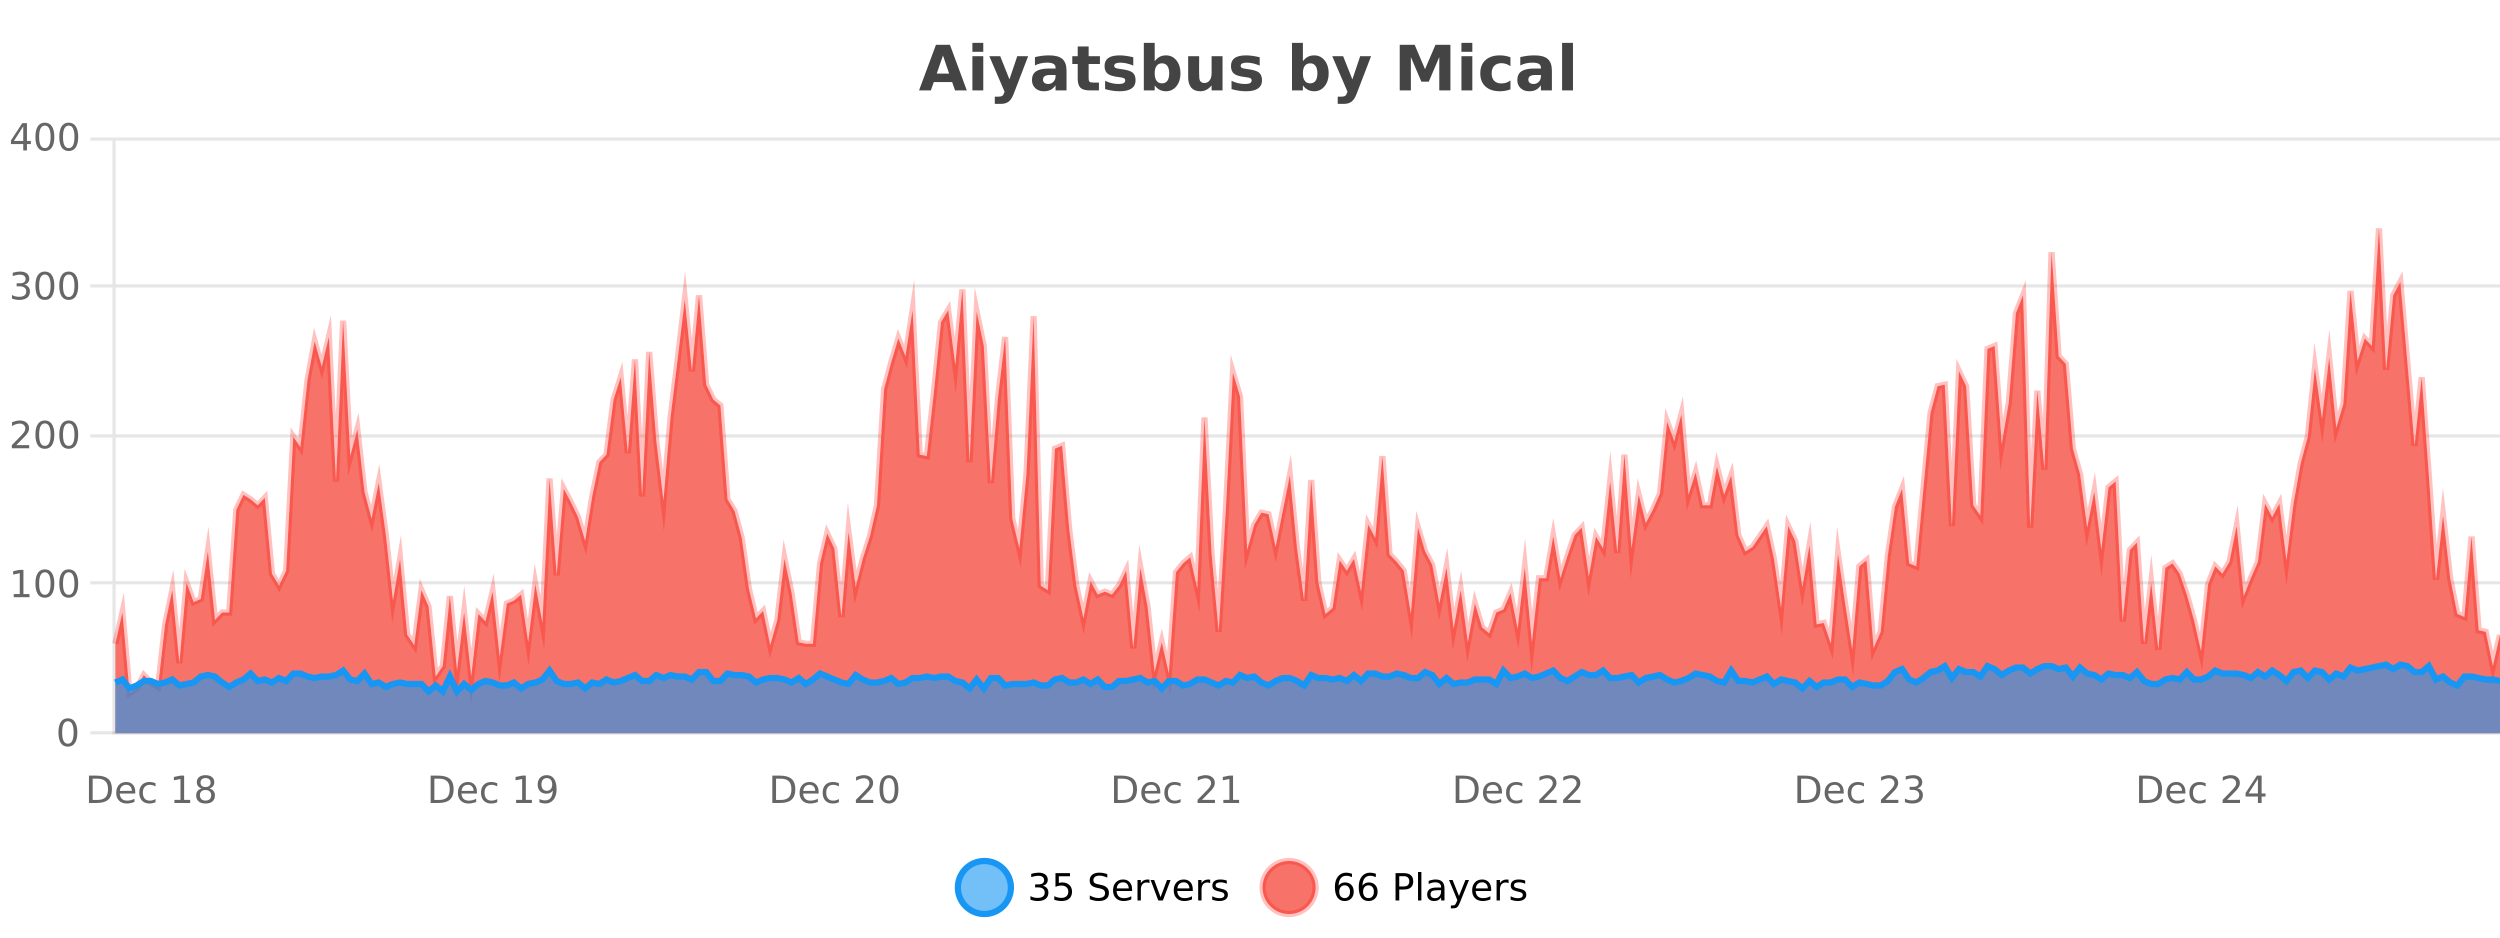 <?xml version="1.0" encoding="UTF-8"?>
<svg xmlns="http://www.w3.org/2000/svg" xmlns:xlink="http://www.w3.org/1999/xlink" width="800pt" height="300pt" viewBox="0 0 800 300" version="1.1">
<defs>
<clipPath id="clip1">
  <path d="M 278 263 L 352 263 L 352 300 L 278 300 Z M 278 263 "/>
</clipPath>
<clipPath id="clip2">
  <path d="M 375 263 L 450 263 L 450 300 L 375 300 Z M 375 263 "/>
</clipPath>
<clipPath id="clip3">
  <path d="M 36.906 73 L 800 73 L 800 234.602 L 36.906 234.602 Z M 36.906 73 "/>
</clipPath>
<clipPath id="clip4">
  <path d="M 35.906 44 L 800 44 L 800 235.602 L 35.906 235.602 Z M 35.906 44 "/>
</clipPath>
<clipPath id="clip5">
  <path d="M 36.906 212 L 800 212 L 800 234.602 L 36.906 234.602 Z M 36.906 212 "/>
</clipPath>
<clipPath id="clip6">
  <path d="M 35.906 184 L 800 184 L 800 235.602 L 35.906 235.602 Z M 35.906 184 "/>
</clipPath>
</defs>
<g id="surface3532146">
<rect x="0" y="0" width="800" height="300" style="fill:rgb(100%,100%,100%);fill-opacity:1;stroke:none;"/>
<path style="fill:none;stroke-width:1;stroke-linecap:butt;stroke-linejoin:miter;stroke:rgb(0%,0%,0%);stroke-opacity:0.098;stroke-miterlimit:10;" d="M 37 234.5 L 800 234.5 "/>
<path style="fill:none;stroke-width:1;stroke-linecap:butt;stroke-linejoin:miter;stroke:rgb(0%,0%,0%);stroke-opacity:0.098;stroke-miterlimit:10;" d="M 28.906 234.5 L 36 234.5 "/>
<path style="fill:none;stroke-width:1;stroke-linecap:butt;stroke-linejoin:miter;stroke:rgb(0%,0%,0%);stroke-opacity:0.098;stroke-miterlimit:10;" d="M 37 186.5 L 800 186.5 "/>
<path style="fill:none;stroke-width:1;stroke-linecap:butt;stroke-linejoin:miter;stroke:rgb(0%,0%,0%);stroke-opacity:0.098;stroke-miterlimit:10;" d="M 28.906 186.5 L 36 186.5 "/>
<path style="fill:none;stroke-width:1;stroke-linecap:butt;stroke-linejoin:miter;stroke:rgb(0%,0%,0%);stroke-opacity:0.098;stroke-miterlimit:10;" d="M 37 139.5 L 800 139.5 "/>
<path style="fill:none;stroke-width:1;stroke-linecap:butt;stroke-linejoin:miter;stroke:rgb(0%,0%,0%);stroke-opacity:0.098;stroke-miterlimit:10;" d="M 28.906 139.5 L 36 139.5 "/>
<path style="fill:none;stroke-width:1;stroke-linecap:butt;stroke-linejoin:miter;stroke:rgb(0%,0%,0%);stroke-opacity:0.098;stroke-miterlimit:10;" d="M 37 91.5 L 800 91.5 "/>
<path style="fill:none;stroke-width:1;stroke-linecap:butt;stroke-linejoin:miter;stroke:rgb(0%,0%,0%);stroke-opacity:0.098;stroke-miterlimit:10;" d="M 28.906 91.5 L 36 91.5 "/>
<path style="fill:none;stroke-width:1;stroke-linecap:butt;stroke-linejoin:miter;stroke:rgb(0%,0%,0%);stroke-opacity:0.098;stroke-miterlimit:10;" d="M 37 44.5 L 800 44.5 "/>
<path style="fill:none;stroke-width:1;stroke-linecap:butt;stroke-linejoin:miter;stroke:rgb(0%,0%,0%);stroke-opacity:0.098;stroke-miterlimit:10;" d="M 28.906 44.5 L 36 44.5 "/>
<path style=" stroke:none;fill-rule:nonzero;fill:rgb(9.02%,58.824%,95.294%);fill-opacity:0.6;" d="M 323.488 284 C 323.488 288.688 319.688 292.484 315.004 292.484 C 310.316 292.484 306.52 288.688 306.52 284 C 306.52 279.312 310.316 275.516 315.004 275.516 C 319.688 275.516 323.488 279.312 323.488 284 Z M 323.488 284 "/>
<g clip-path="url(#clip1)" clip-rule="nonzero">
<path style="fill:none;stroke-width:2;stroke-linecap:butt;stroke-linejoin:miter;stroke:rgb(9.02%,58.824%,95.294%);stroke-opacity:1;stroke-miterlimit:10;" d="M 323.488 284 C 323.488 288.688 319.688 292.484 315.004 292.484 C 310.316 292.484 306.52 288.688 306.52 284 C 306.52 279.312 310.316 275.516 315.004 275.516 C 319.688 275.516 323.488 279.312 323.488 284 Z M 323.488 284 "/>
</g>
<path style=" stroke:none;fill-rule:nonzero;fill:rgb(0%,0%,0%);fill-opacity:1;" d="M 333.695 283.438 C 334.258 283.562 334.695 283.82 335.008 284.203 C 335.328 284.578 335.492 285.047 335.492 285.609 C 335.492 286.477 335.195 287.148 334.602 287.625 C 334.008 288.094 333.164 288.328 332.07 288.328 C 331.703 288.328 331.324 288.289 330.93 288.219 C 330.543 288.148 330.148 288.039 329.742 287.891 L 329.742 286.75 C 330.062 286.938 330.418 287.086 330.805 287.188 C 331.199 287.281 331.609 287.328 332.039 287.328 C 332.777 287.328 333.34 287.184 333.727 286.891 C 334.121 286.602 334.32 286.172 334.32 285.609 C 334.32 285.102 334.137 284.699 333.773 284.406 C 333.406 284.117 332.906 283.969 332.273 283.969 L 331.242 283.969 L 331.242 283 L 332.32 283 C 332.891 283 333.336 282.887 333.648 282.656 C 333.961 282.418 334.117 282.078 334.117 281.641 C 334.117 281.195 333.953 280.852 333.633 280.609 C 333.32 280.371 332.867 280.25 332.273 280.25 C 331.938 280.25 331.586 280.289 331.211 280.359 C 330.844 280.422 330.438 280.527 329.992 280.672 L 329.992 279.625 C 330.449 279.5 330.871 279.406 331.258 279.344 C 331.652 279.281 332.023 279.25 332.367 279.25 C 333.273 279.25 333.984 279.453 334.508 279.859 C 335.027 280.266 335.289 280.82 335.289 281.516 C 335.289 282.008 335.148 282.418 334.867 282.75 C 334.594 283.086 334.203 283.312 333.695 283.438 Z M 337.75 279.406 L 342.391 279.406 L 342.391 280.406 L 338.828 280.406 L 338.828 282.547 C 339.004 282.484 339.176 282.445 339.344 282.422 C 339.52 282.391 339.691 282.375 339.859 282.375 C 340.836 282.375 341.613 282.648 342.188 283.188 C 342.758 283.719 343.047 284.438 343.047 285.344 C 343.047 286.293 342.75 287.027 342.156 287.547 C 341.57 288.07 340.75 288.328 339.688 288.328 C 339.312 288.328 338.93 288.297 338.547 288.234 C 338.172 288.172 337.781 288.078 337.375 287.953 L 337.375 286.766 C 337.727 286.953 338.094 287.094 338.469 287.188 C 338.844 287.281 339.238 287.328 339.656 287.328 C 340.332 287.328 340.867 287.152 341.266 286.797 C 341.66 286.445 341.859 285.961 341.859 285.344 C 341.859 284.742 341.66 284.262 341.266 283.906 C 340.867 283.555 340.332 283.375 339.656 283.375 C 339.344 283.375 339.023 283.414 338.703 283.484 C 338.391 283.547 338.07 283.652 337.75 283.797 Z M 354.324 279.688 L 354.324 280.844 C 353.875 280.637 353.449 280.48 353.043 280.375 C 352.645 280.262 352.266 280.203 351.902 280.203 C 351.254 280.203 350.754 280.328 350.402 280.578 C 350.059 280.828 349.887 281.188 349.887 281.656 C 349.887 282.043 350 282.336 350.23 282.531 C 350.457 282.73 350.902 282.887 351.559 283 L 352.262 283.156 C 353.145 283.324 353.797 283.621 354.215 284.047 C 354.641 284.465 354.855 285.027 354.855 285.734 C 354.855 286.59 354.566 287.234 353.996 287.672 C 353.434 288.109 352.598 288.328 351.496 288.328 C 351.09 288.328 350.652 288.281 350.184 288.188 C 349.715 288.094 349.23 287.953 348.73 287.766 L 348.73 286.547 C 349.207 286.82 349.676 287.023 350.137 287.156 C 350.605 287.293 351.059 287.359 351.496 287.359 C 352.172 287.359 352.691 287.23 353.059 286.969 C 353.434 286.699 353.621 286.32 353.621 285.828 C 353.621 285.402 353.484 285.07 353.215 284.828 C 352.953 284.578 352.52 284.398 351.918 284.281 L 351.199 284.141 C 350.312 283.965 349.672 283.688 349.277 283.312 C 348.891 282.938 348.699 282.418 348.699 281.75 C 348.699 280.969 348.969 280.359 349.512 279.922 C 350.051 279.477 350.801 279.25 351.762 279.25 C 352.176 279.25 352.594 279.289 353.012 279.359 C 353.438 279.434 353.875 279.543 354.324 279.688 Z M 362.27 284.609 L 362.27 285.125 L 357.301 285.125 C 357.352 285.875 357.574 286.445 357.973 286.828 C 358.379 287.215 358.934 287.406 359.645 287.406 C 360.059 287.406 360.461 287.359 360.848 287.266 C 361.242 287.164 361.633 287.008 362.02 286.797 L 362.02 287.828 C 361.621 287.984 361.223 288.105 360.816 288.188 C 360.41 288.281 359.996 288.328 359.582 288.328 C 358.539 288.328 357.711 288.027 357.098 287.422 C 356.48 286.809 356.176 285.98 356.176 284.938 C 356.176 283.867 356.465 283.016 357.051 282.391 C 357.633 281.758 358.414 281.438 359.395 281.438 C 360.277 281.438 360.977 281.727 361.488 282.297 C 362.008 282.859 362.27 283.633 362.27 284.609 Z M 361.191 284.281 C 361.18 283.699 361.012 283.23 360.691 282.875 C 360.367 282.523 359.941 282.344 359.41 282.344 C 358.805 282.344 358.32 282.516 357.957 282.859 C 357.602 283.203 357.398 283.684 357.348 284.297 Z M 367.84 282.594 C 367.715 282.531 367.578 282.484 367.434 282.453 C 367.297 282.414 367.141 282.391 366.965 282.391 C 366.359 282.391 365.891 282.59 365.559 282.984 C 365.234 283.383 365.074 283.953 365.074 284.703 L 365.074 288.156 L 363.996 288.156 L 363.996 281.594 L 365.074 281.594 L 365.074 282.609 C 365.301 282.215 365.598 281.922 365.965 281.734 C 366.328 281.539 366.77 281.438 367.293 281.438 C 367.363 281.438 367.441 281.445 367.527 281.453 C 367.621 281.465 367.719 281.48 367.824 281.5 Z M 368.195 281.594 L 369.336 281.594 L 371.383 287.094 L 373.445 281.594 L 374.586 281.594 L 372.117 288.156 L 370.648 288.156 Z M 381.688 284.609 L 381.688 285.125 L 376.719 285.125 C 376.77 285.875 376.992 286.445 377.391 286.828 C 377.797 287.215 378.352 287.406 379.062 287.406 C 379.477 287.406 379.879 287.359 380.266 287.266 C 380.66 287.164 381.051 287.008 381.438 286.797 L 381.438 287.828 C 381.039 287.984 380.641 288.105 380.234 288.188 C 379.828 288.281 379.414 288.328 379 288.328 C 377.957 288.328 377.129 288.027 376.516 287.422 C 375.898 286.809 375.594 285.98 375.594 284.938 C 375.594 283.867 375.883 283.016 376.469 282.391 C 377.051 281.758 377.832 281.438 378.812 281.438 C 379.695 281.438 380.395 281.727 380.906 282.297 C 381.426 282.859 381.688 283.633 381.688 284.609 Z M 380.609 284.281 C 380.598 283.699 380.43 283.23 380.109 282.875 C 379.785 282.523 379.359 282.344 378.828 282.344 C 378.223 282.344 377.738 282.516 377.375 282.859 C 377.02 283.203 376.816 283.684 376.766 284.297 Z M 387.258 282.594 C 387.133 282.531 386.996 282.484 386.852 282.453 C 386.715 282.414 386.559 282.391 386.383 282.391 C 385.777 282.391 385.309 282.59 384.977 282.984 C 384.652 283.383 384.492 283.953 384.492 284.703 L 384.492 288.156 L 383.414 288.156 L 383.414 281.594 L 384.492 281.594 L 384.492 282.609 C 384.719 282.215 385.016 281.922 385.383 281.734 C 385.746 281.539 386.188 281.438 386.711 281.438 C 386.781 281.438 386.859 281.445 386.945 281.453 C 387.039 281.465 387.137 281.48 387.242 281.5 Z M 392.566 281.781 L 392.566 282.812 C 392.262 282.656 391.945 282.543 391.613 282.469 C 391.289 282.387 390.949 282.344 390.598 282.344 C 390.066 282.344 389.664 282.43 389.395 282.594 C 389.121 282.75 388.988 282.996 388.988 283.328 C 388.988 283.578 389.082 283.777 389.27 283.922 C 389.465 284.059 389.855 284.188 390.441 284.312 L 390.801 284.406 C 391.57 284.562 392.117 284.793 392.441 285.094 C 392.762 285.398 392.926 285.812 392.926 286.344 C 392.926 286.961 392.68 287.445 392.191 287.797 C 391.711 288.152 391.051 288.328 390.207 288.328 C 389.852 288.328 389.48 288.289 389.098 288.219 C 388.723 288.156 388.324 288.059 387.91 287.922 L 387.91 286.797 C 388.305 287.008 388.695 287.164 389.082 287.266 C 389.465 287.371 389.852 287.422 390.238 287.422 C 390.738 287.422 391.121 287.34 391.395 287.172 C 391.676 286.996 391.816 286.746 391.816 286.422 C 391.816 286.133 391.715 285.906 391.52 285.75 C 391.32 285.594 390.887 285.445 390.223 285.297 L 389.848 285.219 C 389.18 285.074 388.695 284.855 388.395 284.562 C 388.102 284.273 387.957 283.875 387.957 283.375 C 387.957 282.75 388.176 282.273 388.613 281.938 C 389.051 281.605 389.668 281.438 390.473 281.438 C 390.867 281.438 391.242 281.469 391.598 281.531 C 391.949 281.586 392.273 281.668 392.566 281.781 Z M 325.004 277.016 "/>
<path style=" stroke:none;fill-rule:nonzero;fill:rgb(96.863%,44.706%,40.784%);fill-opacity:1;" d="M 420.988 284 C 420.988 288.688 417.191 292.484 412.504 292.484 C 407.82 292.484 404.02 288.688 404.02 284 C 404.02 279.312 407.82 275.516 412.504 275.516 C 417.191 275.516 420.988 279.312 420.988 284 Z M 420.988 284 "/>
<g clip-path="url(#clip2)" clip-rule="nonzero">
<path style="fill:none;stroke-width:2;stroke-linecap:butt;stroke-linejoin:miter;stroke:rgb(100%,4.706%,0%);stroke-opacity:0.247;stroke-miterlimit:10;" d="M 420.988 284 C 420.988 288.688 417.191 292.484 412.504 292.484 C 407.82 292.484 404.02 288.688 404.02 284 C 404.02 279.312 407.82 275.516 412.504 275.516 C 417.191 275.516 420.988 279.312 420.988 284 Z M 420.988 284 "/>
</g>
<path style=" stroke:none;fill-rule:nonzero;fill:rgb(0%,0%,0%);fill-opacity:1;" d="M 430.289 283.312 C 429.758 283.312 429.336 283.496 429.023 283.859 C 428.711 284.227 428.555 284.719 428.555 285.344 C 428.555 285.98 428.711 286.48 429.023 286.844 C 429.336 287.211 429.758 287.391 430.289 287.391 C 430.82 287.391 431.234 287.211 431.539 286.844 C 431.852 286.48 432.008 285.98 432.008 285.344 C 432.008 284.719 431.852 284.227 431.539 283.859 C 431.234 283.496 430.82 283.312 430.289 283.312 Z M 432.633 279.594 L 432.633 280.672 C 432.328 280.539 432.027 280.434 431.727 280.359 C 431.422 280.289 431.125 280.25 430.836 280.25 C 430.055 280.25 429.453 280.516 429.039 281.047 C 428.633 281.57 428.398 282.359 428.336 283.422 C 428.562 283.09 428.852 282.836 429.195 282.656 C 429.547 282.469 429.934 282.375 430.352 282.375 C 431.227 282.375 431.918 282.641 432.43 283.172 C 432.938 283.703 433.195 284.43 433.195 285.344 C 433.195 286.25 432.93 286.977 432.398 287.516 C 431.867 288.059 431.164 288.328 430.289 288.328 C 429.266 288.328 428.492 287.945 427.961 287.172 C 427.43 286.391 427.164 285.266 427.164 283.797 C 427.164 282.414 427.492 281.309 428.148 280.484 C 428.805 279.664 429.684 279.25 430.789 279.25 C 431.078 279.25 431.375 279.281 431.68 279.344 C 431.98 279.398 432.297 279.48 432.633 279.594 Z M 437.922 283.312 C 437.391 283.312 436.969 283.496 436.656 283.859 C 436.344 284.227 436.188 284.719 436.188 285.344 C 436.188 285.98 436.344 286.48 436.656 286.844 C 436.969 287.211 437.391 287.391 437.922 287.391 C 438.453 287.391 438.867 287.211 439.172 286.844 C 439.484 286.48 439.641 285.98 439.641 285.344 C 439.641 284.719 439.484 284.227 439.172 283.859 C 438.867 283.496 438.453 283.312 437.922 283.312 Z M 440.266 279.594 L 440.266 280.672 C 439.961 280.539 439.66 280.434 439.359 280.359 C 439.055 280.289 438.758 280.25 438.469 280.25 C 437.688 280.25 437.086 280.516 436.672 281.047 C 436.266 281.57 436.031 282.359 435.969 283.422 C 436.195 283.09 436.484 282.836 436.828 282.656 C 437.18 282.469 437.566 282.375 437.984 282.375 C 438.859 282.375 439.551 282.641 440.062 283.172 C 440.57 283.703 440.828 284.43 440.828 285.344 C 440.828 286.25 440.562 286.977 440.031 287.516 C 439.5 288.059 438.797 288.328 437.922 288.328 C 436.898 288.328 436.125 287.945 435.594 287.172 C 435.062 286.391 434.797 285.266 434.797 283.797 C 434.797 282.414 435.125 281.309 435.781 280.484 C 436.438 279.664 437.316 279.25 438.422 279.25 C 438.711 279.25 439.008 279.281 439.312 279.344 C 439.613 279.398 439.93 279.48 440.266 279.594 Z M 447.762 280.375 L 447.762 283.672 L 449.246 283.672 C 449.797 283.672 450.223 283.531 450.527 283.25 C 450.828 282.961 450.98 282.547 450.98 282.016 C 450.98 281.496 450.828 281.094 450.527 280.812 C 450.223 280.523 449.797 280.375 449.246 280.375 Z M 446.574 279.406 L 449.246 279.406 C 450.234 279.406 450.98 279.633 451.48 280.078 C 451.98 280.516 452.23 281.164 452.23 282.016 C 452.23 282.883 451.98 283.539 451.48 283.984 C 450.98 284.422 450.234 284.641 449.246 284.641 L 447.762 284.641 L 447.762 288.156 L 446.574 288.156 Z M 453.766 279.031 L 454.844 279.031 L 454.844 288.156 L 453.766 288.156 Z M 460.082 284.859 C 459.215 284.859 458.613 284.961 458.27 285.156 C 457.934 285.355 457.77 285.695 457.77 286.172 C 457.77 286.559 457.895 286.867 458.145 287.094 C 458.402 287.312 458.746 287.422 459.176 287.422 C 459.777 287.422 460.258 287.215 460.613 286.797 C 460.977 286.371 461.16 285.805 461.16 285.094 L 461.16 284.859 Z M 462.238 284.406 L 462.238 288.156 L 461.16 288.156 L 461.16 287.156 C 460.91 287.555 460.602 287.852 460.238 288.047 C 459.871 288.234 459.426 288.328 458.895 288.328 C 458.215 288.328 457.68 288.141 457.285 287.766 C 456.887 287.383 456.691 286.875 456.691 286.25 C 456.691 285.512 456.934 284.953 457.426 284.578 C 457.926 284.203 458.664 284.016 459.645 284.016 L 461.16 284.016 L 461.16 283.906 C 461.16 283.406 460.992 283.023 460.66 282.75 C 460.336 282.48 459.883 282.344 459.301 282.344 C 458.926 282.344 458.555 282.391 458.191 282.484 C 457.836 282.578 457.496 282.715 457.176 282.891 L 457.176 281.891 C 457.57 281.734 457.949 281.621 458.316 281.547 C 458.691 281.477 459.055 281.438 459.41 281.438 C 460.355 281.438 461.066 281.684 461.535 282.172 C 462.004 282.664 462.238 283.406 462.238 284.406 Z M 467.188 288.766 C 466.883 289.547 466.586 290.055 466.297 290.297 C 466.004 290.535 465.617 290.656 465.141 290.656 L 464.281 290.656 L 464.281 289.75 L 464.906 289.75 C 465.207 289.75 465.438 289.676 465.594 289.531 C 465.758 289.395 465.941 289.066 466.141 288.547 L 466.344 288.047 L 463.688 281.594 L 464.828 281.594 L 466.875 286.719 L 468.938 281.594 L 470.078 281.594 Z M 477.18 284.609 L 477.18 285.125 L 472.211 285.125 C 472.262 285.875 472.484 286.445 472.883 286.828 C 473.289 287.215 473.844 287.406 474.555 287.406 C 474.969 287.406 475.371 287.359 475.758 287.266 C 476.152 287.164 476.543 287.008 476.93 286.797 L 476.93 287.828 C 476.531 287.984 476.133 288.105 475.727 288.188 C 475.32 288.281 474.906 288.328 474.492 288.328 C 473.449 288.328 472.621 288.027 472.008 287.422 C 471.391 286.809 471.086 285.98 471.086 284.938 C 471.086 283.867 471.375 283.016 471.961 282.391 C 472.543 281.758 473.324 281.438 474.305 281.438 C 475.188 281.438 475.887 281.727 476.398 282.297 C 476.918 282.859 477.18 283.633 477.18 284.609 Z M 476.102 284.281 C 476.09 283.699 475.922 283.23 475.602 282.875 C 475.277 282.523 474.852 282.344 474.32 282.344 C 473.715 282.344 473.23 282.516 472.867 282.859 C 472.512 283.203 472.309 283.684 472.258 284.297 Z M 482.75 282.594 C 482.625 282.531 482.488 282.484 482.344 282.453 C 482.207 282.414 482.051 282.391 481.875 282.391 C 481.27 282.391 480.801 282.59 480.469 282.984 C 480.145 283.383 479.984 283.953 479.984 284.703 L 479.984 288.156 L 478.906 288.156 L 478.906 281.594 L 479.984 281.594 L 479.984 282.609 C 480.211 282.215 480.508 281.922 480.875 281.734 C 481.238 281.539 481.68 281.438 482.203 281.438 C 482.273 281.438 482.352 281.445 482.438 281.453 C 482.531 281.465 482.629 281.48 482.734 281.5 Z M 488.055 281.781 L 488.055 282.812 C 487.75 282.656 487.434 282.543 487.102 282.469 C 486.777 282.387 486.438 282.344 486.086 282.344 C 485.555 282.344 485.152 282.43 484.883 282.594 C 484.609 282.75 484.477 282.996 484.477 283.328 C 484.477 283.578 484.57 283.777 484.758 283.922 C 484.953 284.059 485.344 284.188 485.93 284.312 L 486.289 284.406 C 487.059 284.562 487.605 284.793 487.93 285.094 C 488.25 285.398 488.414 285.812 488.414 286.344 C 488.414 286.961 488.168 287.445 487.68 287.797 C 487.199 288.152 486.539 288.328 485.695 288.328 C 485.34 288.328 484.969 288.289 484.586 288.219 C 484.211 288.156 483.812 288.059 483.398 287.922 L 483.398 286.797 C 483.793 287.008 484.184 287.164 484.57 287.266 C 484.953 287.371 485.34 287.422 485.727 287.422 C 486.227 287.422 486.609 287.34 486.883 287.172 C 487.164 286.996 487.305 286.746 487.305 286.422 C 487.305 286.133 487.203 285.906 487.008 285.75 C 486.809 285.594 486.375 285.445 485.711 285.297 L 485.336 285.219 C 484.668 285.074 484.184 284.855 483.883 284.562 C 483.59 284.273 483.445 283.875 483.445 283.375 C 483.445 282.75 483.664 282.273 484.102 281.938 C 484.539 281.605 485.156 281.438 485.961 281.438 C 486.355 281.438 486.73 281.469 487.086 281.531 C 487.438 281.586 487.762 281.668 488.055 281.781 Z M 422.504 277.016 "/>
<path style=" stroke:none;fill-rule:nonzero;fill:rgb(26.667%,26.667%,26.667%);fill-opacity:1;" d="M 304.688 26.266 L 298.812 26.266 L 297.875 28.922 L 294.094 28.922 L 299.5 14.344 L 303.984 14.344 L 309.375 28.922 L 305.609 28.922 Z M 299.75 23.562 L 303.734 23.562 L 301.75 17.766 Z M 311.164 17.984 L 314.648 17.984 L 314.648 28.922 L 311.164 28.922 Z M 311.164 13.719 L 314.648 13.719 L 314.648 16.578 L 311.164 16.578 Z M 316.586 17.984 L 320.07 17.984 L 323.023 25.406 L 325.523 17.984 L 329.008 17.984 L 324.414 29.953 C 323.953 31.172 323.414 32.02 322.789 32.5 C 322.172 32.988 321.367 33.234 320.367 33.234 L 318.336 33.234 L 318.336 30.938 L 319.43 30.938 C 320.023 30.938 320.453 30.844 320.727 30.656 C 320.996 30.469 321.203 30.129 321.352 29.641 L 321.461 29.344 Z M 335.949 24 C 335.219 24 334.672 24.125 334.309 24.375 C 333.941 24.617 333.762 24.98 333.762 25.469 C 333.762 25.906 333.906 26.25 334.199 26.5 C 334.5 26.75 334.91 26.875 335.434 26.875 C 336.09 26.875 336.641 26.641 337.09 26.172 C 337.547 25.703 337.777 25.117 337.777 24.406 L 337.777 24 Z M 341.293 22.688 L 341.293 28.922 L 337.777 28.922 L 337.777 27.297 C 337.309 27.965 336.777 28.449 336.184 28.75 C 335.598 29.051 334.887 29.203 334.043 29.203 C 332.918 29.203 332 28.875 331.293 28.219 C 330.582 27.555 330.23 26.695 330.23 25.641 C 330.23 24.359 330.668 23.422 331.543 22.828 C 332.426 22.227 333.816 21.922 335.715 21.922 L 337.777 21.922 L 337.777 21.641 C 337.777 21.09 337.559 20.688 337.121 20.438 C 336.684 20.18 336 20.047 335.074 20.047 C 334.324 20.047 333.625 20.125 332.98 20.281 C 332.332 20.43 331.734 20.648 331.184 20.938 L 331.184 18.281 C 331.934 18.094 332.684 17.953 333.434 17.859 C 334.191 17.766 334.953 17.719 335.715 17.719 C 337.684 17.719 339.105 18.109 339.98 18.891 C 340.855 19.664 341.293 20.93 341.293 22.688 Z M 348.367 14.875 L 348.367 17.984 L 351.977 17.984 L 351.977 20.484 L 348.367 20.484 L 348.367 25.125 C 348.367 25.637 348.465 25.98 348.664 26.156 C 348.871 26.336 349.273 26.422 349.867 26.422 L 351.664 26.422 L 351.664 28.922 L 348.664 28.922 C 347.289 28.922 346.309 28.637 345.727 28.062 C 345.152 27.48 344.867 26.5 344.867 25.125 L 344.867 20.484 L 343.133 20.484 L 343.133 17.984 L 344.867 17.984 L 344.867 14.875 Z M 362.648 18.328 L 362.648 20.984 C 361.906 20.672 361.188 20.438 360.492 20.281 C 359.793 20.125 359.133 20.047 358.508 20.047 C 357.852 20.047 357.359 20.133 357.039 20.297 C 356.715 20.465 356.555 20.719 356.555 21.062 C 356.555 21.344 356.672 21.559 356.914 21.703 C 357.164 21.852 357.602 21.961 358.227 22.031 L 358.852 22.125 C 360.641 22.355 361.844 22.73 362.461 23.25 C 363.074 23.773 363.383 24.59 363.383 25.703 C 363.383 26.871 362.949 27.746 362.086 28.328 C 361.23 28.914 359.953 29.203 358.258 29.203 C 357.527 29.203 356.777 29.145 356.008 29.031 C 355.234 28.918 354.445 28.746 353.633 28.516 L 353.633 25.859 C 354.328 26.203 355.043 26.461 355.773 26.625 C 356.5 26.793 357.246 26.875 358.008 26.875 C 358.695 26.875 359.211 26.781 359.555 26.594 C 359.898 26.406 360.07 26.125 360.07 25.75 C 360.07 25.438 359.949 25.211 359.711 25.062 C 359.469 24.906 358.996 24.789 358.289 24.703 L 357.68 24.625 C 356.117 24.43 355.023 24.07 354.398 23.547 C 353.773 23.016 353.461 22.215 353.461 21.141 C 353.461 19.984 353.855 19.125 354.648 18.562 C 355.449 18 356.668 17.719 358.305 17.719 C 358.949 17.719 359.625 17.773 360.336 17.875 C 361.043 17.969 361.812 18.121 362.648 18.328 Z M 371.832 26.672 C 372.582 26.672 373.152 26.402 373.551 25.859 C 373.945 25.309 374.145 24.512 374.145 23.469 C 374.145 22.43 373.945 21.637 373.551 21.094 C 373.152 20.543 372.582 20.266 371.832 20.266 C 371.082 20.266 370.504 20.543 370.098 21.094 C 369.699 21.637 369.504 22.43 369.504 23.469 C 369.504 24.5 369.699 25.293 370.098 25.844 C 370.504 26.398 371.082 26.672 371.832 26.672 Z M 369.504 19.578 C 369.992 18.945 370.527 18.477 371.113 18.172 C 371.695 17.871 372.367 17.719 373.129 17.719 C 374.48 17.719 375.59 18.258 376.457 19.328 C 377.32 20.402 377.754 21.781 377.754 23.469 C 377.754 25.148 377.32 26.523 376.457 27.594 C 375.59 28.668 374.48 29.203 373.129 29.203 C 372.367 29.203 371.695 29.051 371.113 28.75 C 370.527 28.449 369.992 27.98 369.504 27.344 L 369.504 28.922 L 366.02 28.922 L 366.02 13.719 L 369.504 13.719 Z M 380.211 24.656 L 380.211 17.984 L 383.727 17.984 L 383.727 19.078 C 383.727 19.672 383.719 20.418 383.711 21.312 C 383.711 22.211 383.711 22.805 383.711 23.094 C 383.711 23.98 383.73 24.617 383.773 25 C 383.824 25.387 383.902 25.668 384.008 25.844 C 384.152 26.074 384.34 26.25 384.57 26.375 C 384.797 26.5 385.062 26.562 385.367 26.562 C 386.094 26.562 386.668 26.281 387.086 25.719 C 387.5 25.156 387.711 24.383 387.711 23.391 L 387.711 17.984 L 391.211 17.984 L 391.211 28.922 L 387.711 28.922 L 387.711 27.344 C 387.18 27.98 386.617 28.449 386.023 28.75 C 385.438 29.051 384.793 29.203 384.086 29.203 C 382.824 29.203 381.859 28.82 381.195 28.047 C 380.539 27.266 380.211 26.137 380.211 24.656 Z M 403.105 18.328 L 403.105 20.984 C 402.363 20.672 401.645 20.438 400.949 20.281 C 400.25 20.125 399.59 20.047 398.965 20.047 C 398.309 20.047 397.816 20.133 397.496 20.297 C 397.172 20.465 397.012 20.719 397.012 21.062 C 397.012 21.344 397.129 21.559 397.371 21.703 C 397.621 21.852 398.059 21.961 398.684 22.031 L 399.309 22.125 C 401.098 22.355 402.301 22.73 402.918 23.25 C 403.531 23.773 403.84 24.59 403.84 25.703 C 403.84 26.871 403.406 27.746 402.543 28.328 C 401.688 28.914 400.41 29.203 398.715 29.203 C 397.984 29.203 397.234 29.145 396.465 29.031 C 395.691 28.918 394.902 28.746 394.09 28.516 L 394.09 25.859 C 394.785 26.203 395.5 26.461 396.23 26.625 C 396.957 26.793 397.703 26.875 398.465 26.875 C 399.152 26.875 399.668 26.781 400.012 26.594 C 400.355 26.406 400.527 26.125 400.527 25.75 C 400.527 25.438 400.406 25.211 400.168 25.062 C 399.926 24.906 399.453 24.789 398.746 24.703 L 398.137 24.625 C 396.574 24.43 395.48 24.07 394.855 23.547 C 394.23 23.016 393.918 22.215 393.918 21.141 C 393.918 19.984 394.312 19.125 395.105 18.562 C 395.906 18 397.125 17.719 398.762 17.719 C 399.406 17.719 400.082 17.773 400.793 17.875 C 401.5 17.969 402.27 18.121 403.105 18.328 Z M 419.254 26.672 C 420.004 26.672 420.574 26.402 420.973 25.859 C 421.367 25.309 421.566 24.512 421.566 23.469 C 421.566 22.43 421.367 21.637 420.973 21.094 C 420.574 20.543 420.004 20.266 419.254 20.266 C 418.504 20.266 417.926 20.543 417.52 21.094 C 417.121 21.637 416.926 22.43 416.926 23.469 C 416.926 24.5 417.121 25.293 417.52 25.844 C 417.926 26.398 418.504 26.672 419.254 26.672 Z M 416.926 19.578 C 417.414 18.945 417.949 18.477 418.535 18.172 C 419.117 17.871 419.789 17.719 420.551 17.719 C 421.902 17.719 423.012 18.258 423.879 19.328 C 424.742 20.402 425.176 21.781 425.176 23.469 C 425.176 25.148 424.742 26.523 423.879 27.594 C 423.012 28.668 421.902 29.203 420.551 29.203 C 419.789 29.203 419.117 29.051 418.535 28.75 C 417.949 28.449 417.414 27.98 416.926 27.344 L 416.926 28.922 L 413.441 28.922 L 413.441 13.719 L 416.926 13.719 Z M 426.32 17.984 L 429.805 17.984 L 432.758 25.406 L 435.258 17.984 L 438.742 17.984 L 434.148 29.953 C 433.688 31.172 433.148 32.02 432.523 32.5 C 431.906 32.988 431.102 33.234 430.102 33.234 L 428.07 33.234 L 428.07 30.938 L 429.164 30.938 C 429.758 30.938 430.188 30.844 430.461 30.656 C 430.73 30.469 430.938 30.129 431.086 29.641 L 431.195 29.344 Z M 447.914 14.344 L 452.695 14.344 L 456.008 22.141 L 459.352 14.344 L 464.133 14.344 L 464.133 28.922 L 460.57 28.922 L 460.57 18.25 L 457.211 26.125 L 454.836 26.125 L 451.477 18.25 L 451.477 28.922 L 447.914 28.922 Z M 467.66 17.984 L 471.145 17.984 L 471.145 28.922 L 467.66 28.922 Z M 467.66 13.719 L 471.145 13.719 L 471.145 16.578 L 467.66 16.578 Z M 483.344 18.328 L 483.344 21.172 C 482.875 20.852 482.398 20.609 481.922 20.453 C 481.441 20.297 480.941 20.219 480.422 20.219 C 479.453 20.219 478.691 20.508 478.141 21.078 C 477.598 21.641 477.328 22.438 477.328 23.469 C 477.328 24.492 477.598 25.289 478.141 25.859 C 478.691 26.422 479.453 26.703 480.422 26.703 C 480.973 26.703 481.492 26.625 481.984 26.469 C 482.473 26.305 482.926 26.059 483.344 25.734 L 483.344 28.594 C 482.801 28.805 482.25 28.953 481.688 29.047 C 481.125 29.148 480.555 29.203 479.984 29.203 C 478.016 29.203 476.473 28.699 475.359 27.688 C 474.242 26.68 473.688 25.273 473.688 23.469 C 473.688 21.656 474.242 20.246 475.359 19.234 C 476.473 18.227 478.016 17.719 479.984 17.719 C 480.555 17.719 481.117 17.773 481.672 17.875 C 482.234 17.969 482.789 18.121 483.344 18.328 Z M 491.262 24 C 490.531 24 489.984 24.125 489.621 24.375 C 489.254 24.617 489.074 24.98 489.074 25.469 C 489.074 25.906 489.219 26.25 489.512 26.5 C 489.812 26.75 490.223 26.875 490.746 26.875 C 491.402 26.875 491.953 26.641 492.402 26.172 C 492.859 25.703 493.09 25.117 493.09 24.406 L 493.09 24 Z M 496.605 22.688 L 496.605 28.922 L 493.09 28.922 L 493.09 27.297 C 492.621 27.965 492.09 28.449 491.496 28.75 C 490.91 29.051 490.199 29.203 489.355 29.203 C 488.23 29.203 487.312 28.875 486.605 28.219 C 485.895 27.555 485.543 26.695 485.543 25.641 C 485.543 24.359 485.98 23.422 486.855 22.828 C 487.738 22.227 489.129 21.922 491.027 21.922 L 493.09 21.922 L 493.09 21.641 C 493.09 21.09 492.871 20.688 492.434 20.438 C 491.996 20.18 491.312 20.047 490.387 20.047 C 489.637 20.047 488.938 20.125 488.293 20.281 C 487.645 20.43 487.047 20.648 486.496 20.938 L 486.496 18.281 C 487.246 18.094 487.996 17.953 488.746 17.859 C 489.504 17.766 490.266 17.719 491.027 17.719 C 492.996 17.719 494.418 18.109 495.293 18.891 C 496.168 19.664 496.605 20.93 496.605 22.688 Z M 499.867 13.719 L 503.352 13.719 L 503.352 28.922 L 499.867 28.922 Z M 294 10.359 "/>
<path style="fill:none;stroke-width:1;stroke-linecap:butt;stroke-linejoin:miter;stroke:rgb(0%,0%,0%);stroke-opacity:0.098;stroke-miterlimit:10;" d="M 36 234.5 L 801 234.5 "/>
<path style=" stroke:none;fill-rule:nonzero;fill:rgb(40%,40%,40%);fill-opacity:1;" d="M 29.652 249.172 L 29.652 255.984 L 31.09 255.984 C 32.297 255.984 33.176 255.715 33.73 255.172 C 34.293 254.621 34.574 253.75 34.574 252.562 C 34.574 251.398 34.293 250.543 33.73 250 C 33.176 249.449 32.297 249.172 31.09 249.172 Z M 28.465 248.203 L 30.902 248.203 C 32.598 248.203 33.844 248.559 34.637 249.266 C 35.426 249.965 35.824 251.062 35.824 252.562 C 35.824 254.074 35.422 255.184 34.621 255.891 C 33.828 256.602 32.59 256.953 30.902 256.953 L 28.465 256.953 Z M 43.281 253.406 L 43.281 253.922 L 38.312 253.922 C 38.363 254.672 38.586 255.242 38.984 255.625 C 39.391 256.012 39.945 256.203 40.656 256.203 C 41.07 256.203 41.473 256.156 41.859 256.062 C 42.254 255.961 42.645 255.805 43.031 255.594 L 43.031 256.625 C 42.633 256.781 42.234 256.902 41.828 256.984 C 41.422 257.078 41.008 257.125 40.594 257.125 C 39.551 257.125 38.723 256.824 38.109 256.219 C 37.492 255.605 37.188 254.777 37.188 253.734 C 37.188 252.664 37.477 251.812 38.062 251.188 C 38.645 250.555 39.426 250.234 40.406 250.234 C 41.289 250.234 41.988 250.523 42.5 251.094 C 43.02 251.656 43.281 252.43 43.281 253.406 Z M 42.203 253.078 C 42.191 252.496 42.023 252.027 41.703 251.672 C 41.379 251.32 40.953 251.141 40.422 251.141 C 39.816 251.141 39.332 251.312 38.969 251.656 C 38.613 252 38.41 252.48 38.359 253.094 Z M 49.773 250.641 L 49.773 251.656 C 49.461 251.48 49.152 251.352 48.852 251.266 C 48.547 251.184 48.242 251.141 47.93 251.141 C 47.219 251.141 46.672 251.367 46.289 251.812 C 45.902 252.25 45.711 252.871 45.711 253.672 C 45.711 254.477 45.902 255.102 46.289 255.547 C 46.672 255.984 47.219 256.203 47.93 256.203 C 48.242 256.203 48.547 256.164 48.852 256.078 C 49.152 255.996 49.461 255.871 49.773 255.703 L 49.773 256.703 C 49.469 256.84 49.156 256.945 48.836 257.016 C 48.512 257.086 48.168 257.125 47.805 257.125 C 46.812 257.125 46.027 256.82 45.445 256.203 C 44.859 255.578 44.57 254.734 44.57 253.672 C 44.57 252.609 44.859 251.773 45.445 251.156 C 46.039 250.543 46.852 250.234 47.883 250.234 C 48.203 250.234 48.523 250.273 48.836 250.344 C 49.156 250.406 49.469 250.508 49.773 250.641 Z M 55.812 255.953 L 57.75 255.953 L 57.75 249.281 L 55.641 249.703 L 55.641 248.625 L 57.734 248.203 L 58.922 248.203 L 58.922 255.953 L 60.859 255.953 L 60.859 256.953 L 55.812 256.953 Z M 65.773 252.797 C 65.211 252.797 64.766 252.949 64.445 253.25 C 64.121 253.555 63.961 253.965 63.961 254.484 C 63.961 255.016 64.121 255.434 64.445 255.734 C 64.766 256.039 65.211 256.188 65.773 256.188 C 66.336 256.188 66.777 256.039 67.102 255.734 C 67.422 255.434 67.586 255.016 67.586 254.484 C 67.586 253.965 67.422 253.555 67.102 253.25 C 66.789 252.949 66.344 252.797 65.773 252.797 Z M 64.586 252.297 C 64.086 252.172 63.688 251.938 63.398 251.594 C 63.117 251.242 62.977 250.812 62.977 250.312 C 62.977 249.617 63.227 249.062 63.727 248.656 C 64.227 248.25 64.906 248.047 65.773 248.047 C 66.648 248.047 67.328 248.25 67.82 248.656 C 68.32 249.062 68.57 249.617 68.57 250.312 C 68.57 250.812 68.43 251.242 68.148 251.594 C 67.867 251.938 67.469 252.172 66.961 252.297 C 67.531 252.434 67.977 252.695 68.289 253.078 C 68.609 253.465 68.773 253.934 68.773 254.484 C 68.773 255.34 68.512 255.996 67.992 256.453 C 67.48 256.902 66.742 257.125 65.773 257.125 C 64.812 257.125 64.074 256.902 63.555 256.453 C 63.031 255.996 62.773 255.34 62.773 254.484 C 62.773 253.934 62.934 253.465 63.258 253.078 C 63.578 252.695 64.023 252.434 64.586 252.297 Z M 64.164 250.422 C 64.164 250.883 64.305 251.234 64.586 251.484 C 64.867 251.734 65.262 251.859 65.773 251.859 C 66.281 251.859 66.68 251.734 66.961 251.484 C 67.25 251.234 67.398 250.883 67.398 250.422 C 67.398 249.977 67.25 249.625 66.961 249.375 C 66.68 249.117 66.281 248.984 65.773 248.984 C 65.262 248.984 64.867 249.117 64.586 249.375 C 64.305 249.625 64.164 249.977 64.164 250.422 Z M 27.293 245.816 "/>
<path style=" stroke:none;fill-rule:nonzero;fill:rgb(40%,40%,40%);fill-opacity:1;" d="M 138.992 249.172 L 138.992 255.984 L 140.43 255.984 C 141.637 255.984 142.516 255.715 143.07 255.172 C 143.633 254.621 143.914 253.75 143.914 252.562 C 143.914 251.398 143.633 250.543 143.07 250 C 142.516 249.449 141.637 249.172 140.43 249.172 Z M 137.805 248.203 L 140.242 248.203 C 141.938 248.203 143.184 248.559 143.977 249.266 C 144.766 249.965 145.164 251.062 145.164 252.562 C 145.164 254.074 144.762 255.184 143.961 255.891 C 143.168 256.602 141.93 256.953 140.242 256.953 L 137.805 256.953 Z M 152.625 253.406 L 152.625 253.922 L 147.656 253.922 C 147.707 254.672 147.93 255.242 148.328 255.625 C 148.734 256.012 149.289 256.203 150 256.203 C 150.414 256.203 150.816 256.156 151.203 256.062 C 151.598 255.961 151.988 255.805 152.375 255.594 L 152.375 256.625 C 151.977 256.781 151.578 256.902 151.172 256.984 C 150.766 257.078 150.352 257.125 149.938 257.125 C 148.895 257.125 148.066 256.824 147.453 256.219 C 146.836 255.605 146.531 254.777 146.531 253.734 C 146.531 252.664 146.82 251.812 147.406 251.188 C 147.988 250.555 148.77 250.234 149.75 250.234 C 150.633 250.234 151.332 250.523 151.844 251.094 C 152.363 251.656 152.625 252.43 152.625 253.406 Z M 151.547 253.078 C 151.535 252.496 151.367 252.027 151.047 251.672 C 150.723 251.32 150.297 251.141 149.766 251.141 C 149.16 251.141 148.676 251.312 148.312 251.656 C 147.957 252 147.754 252.48 147.703 253.094 Z M 159.117 250.641 L 159.117 251.656 C 158.805 251.48 158.496 251.352 158.195 251.266 C 157.891 251.184 157.586 251.141 157.273 251.141 C 156.562 251.141 156.016 251.367 155.633 251.812 C 155.246 252.25 155.055 252.871 155.055 253.672 C 155.055 254.477 155.246 255.102 155.633 255.547 C 156.016 255.984 156.562 256.203 157.273 256.203 C 157.586 256.203 157.891 256.164 158.195 256.078 C 158.496 255.996 158.805 255.871 159.117 255.703 L 159.117 256.703 C 158.812 256.84 158.5 256.945 158.18 257.016 C 157.855 257.086 157.512 257.125 157.148 257.125 C 156.156 257.125 155.371 256.82 154.789 256.203 C 154.203 255.578 153.914 254.734 153.914 253.672 C 153.914 252.609 154.203 251.773 154.789 251.156 C 155.383 250.543 156.195 250.234 157.227 250.234 C 157.547 250.234 157.867 250.273 158.18 250.344 C 158.5 250.406 158.812 250.508 159.117 250.641 Z M 165.152 255.953 L 167.09 255.953 L 167.09 249.281 L 164.98 249.703 L 164.98 248.625 L 167.074 248.203 L 168.262 248.203 L 168.262 255.953 L 170.199 255.953 L 170.199 256.953 L 165.152 256.953 Z M 172.617 256.766 L 172.617 255.688 C 172.918 255.836 173.219 255.945 173.523 256.016 C 173.824 256.09 174.125 256.125 174.43 256.125 C 175.211 256.125 175.805 255.867 176.211 255.344 C 176.625 254.812 176.859 254.012 176.914 252.938 C 176.695 253.281 176.406 253.543 176.055 253.719 C 175.711 253.898 175.324 253.984 174.898 253.984 C 174.023 253.984 173.328 253.727 172.82 253.203 C 172.309 252.672 172.055 251.945 172.055 251.016 C 172.055 250.121 172.32 249.402 172.852 248.859 C 173.383 248.32 174.09 248.047 174.977 248.047 C 175.984 248.047 176.758 248.438 177.289 249.219 C 177.828 249.992 178.102 251.117 178.102 252.594 C 178.102 253.969 177.773 255.07 177.117 255.891 C 176.461 256.715 175.578 257.125 174.477 257.125 C 174.172 257.125 173.871 257.094 173.57 257.031 C 173.266 256.977 172.949 256.891 172.617 256.766 Z M 174.977 253.062 C 175.508 253.062 175.93 252.883 176.242 252.516 C 176.555 252.152 176.711 251.652 176.711 251.016 C 176.711 250.391 176.555 249.898 176.242 249.531 C 175.93 249.168 175.508 248.984 174.977 248.984 C 174.445 248.984 174.023 249.168 173.711 249.531 C 173.406 249.898 173.258 250.391 173.258 251.016 C 173.258 251.652 173.406 252.152 173.711 252.516 C 174.023 252.883 174.445 253.062 174.977 253.062 Z M 136.633 245.816 "/>
<path style=" stroke:none;fill-rule:nonzero;fill:rgb(40%,40%,40%);fill-opacity:1;" d="M 248.332 249.172 L 248.332 255.984 L 249.77 255.984 C 250.977 255.984 251.855 255.715 252.41 255.172 C 252.973 254.621 253.254 253.75 253.254 252.562 C 253.254 251.398 252.973 250.543 252.41 250 C 251.855 249.449 250.977 249.172 249.77 249.172 Z M 247.145 248.203 L 249.582 248.203 C 251.277 248.203 252.523 248.559 253.316 249.266 C 254.105 249.965 254.504 251.062 254.504 252.562 C 254.504 254.074 254.102 255.184 253.301 255.891 C 252.508 256.602 251.27 256.953 249.582 256.953 L 247.145 256.953 Z M 261.961 253.406 L 261.961 253.922 L 256.992 253.922 C 257.043 254.672 257.266 255.242 257.664 255.625 C 258.07 256.012 258.625 256.203 259.336 256.203 C 259.75 256.203 260.152 256.156 260.539 256.062 C 260.934 255.961 261.324 255.805 261.711 255.594 L 261.711 256.625 C 261.312 256.781 260.914 256.902 260.508 256.984 C 260.102 257.078 259.688 257.125 259.273 257.125 C 258.23 257.125 257.402 256.824 256.789 256.219 C 256.172 255.605 255.867 254.777 255.867 253.734 C 255.867 252.664 256.156 251.812 256.742 251.188 C 257.324 250.555 258.105 250.234 259.086 250.234 C 259.969 250.234 260.668 250.523 261.18 251.094 C 261.699 251.656 261.961 252.43 261.961 253.406 Z M 260.883 253.078 C 260.871 252.496 260.703 252.027 260.383 251.672 C 260.059 251.32 259.633 251.141 259.102 251.141 C 258.496 251.141 258.012 251.312 257.648 251.656 C 257.293 252 257.09 252.48 257.039 253.094 Z M 268.453 250.641 L 268.453 251.656 C 268.141 251.48 267.832 251.352 267.531 251.266 C 267.227 251.184 266.922 251.141 266.609 251.141 C 265.898 251.141 265.352 251.367 264.969 251.812 C 264.582 252.25 264.391 252.871 264.391 253.672 C 264.391 254.477 264.582 255.102 264.969 255.547 C 265.352 255.984 265.898 256.203 266.609 256.203 C 266.922 256.203 267.227 256.164 267.531 256.078 C 267.832 255.996 268.141 255.871 268.453 255.703 L 268.453 256.703 C 268.148 256.84 267.836 256.945 267.516 257.016 C 267.191 257.086 266.848 257.125 266.484 257.125 C 265.492 257.125 264.707 256.82 264.125 256.203 C 263.539 255.578 263.25 254.734 263.25 253.672 C 263.25 252.609 263.539 251.773 264.125 251.156 C 264.719 250.543 265.531 250.234 266.562 250.234 C 266.883 250.234 267.203 250.273 267.516 250.344 C 267.836 250.406 268.148 250.508 268.453 250.641 Z M 275.305 255.953 L 279.445 255.953 L 279.445 256.953 L 273.883 256.953 L 273.883 255.953 C 274.328 255.496 274.938 254.875 275.711 254.094 C 276.492 253.305 276.98 252.793 277.18 252.562 C 277.562 252.148 277.828 251.793 277.977 251.5 C 278.133 251.199 278.211 250.906 278.211 250.625 C 278.211 250.156 278.043 249.777 277.711 249.484 C 277.387 249.195 276.965 249.047 276.445 249.047 C 276.07 249.047 275.672 249.109 275.258 249.234 C 274.852 249.359 274.414 249.559 273.945 249.828 L 273.945 248.625 C 274.422 248.438 274.867 248.297 275.273 248.203 C 275.688 248.102 276.07 248.047 276.414 248.047 C 277.32 248.047 278.043 248.277 278.586 248.734 C 279.125 249.184 279.398 249.789 279.398 250.547 C 279.398 250.902 279.328 251.242 279.195 251.562 C 279.059 251.887 278.812 252.266 278.461 252.703 C 278.355 252.82 278.043 253.148 277.523 253.688 C 277 254.23 276.262 254.984 275.305 255.953 Z M 284.453 248.984 C 283.848 248.984 283.391 249.289 283.078 249.891 C 282.773 250.484 282.625 251.387 282.625 252.594 C 282.625 253.793 282.773 254.695 283.078 255.297 C 283.391 255.891 283.848 256.188 284.453 256.188 C 285.066 256.188 285.523 255.891 285.828 255.297 C 286.141 254.695 286.297 253.793 286.297 252.594 C 286.297 251.387 286.141 250.484 285.828 249.891 C 285.523 249.289 285.066 248.984 284.453 248.984 Z M 284.453 248.047 C 285.43 248.047 286.18 248.438 286.703 249.219 C 287.223 249.992 287.484 251.117 287.484 252.594 C 287.484 254.062 287.223 255.188 286.703 255.969 C 286.18 256.742 285.43 257.125 284.453 257.125 C 283.473 257.125 282.723 256.742 282.203 255.969 C 281.691 255.188 281.438 254.062 281.438 252.594 C 281.438 251.117 281.691 249.992 282.203 249.219 C 282.723 248.438 283.473 248.047 284.453 248.047 Z M 245.973 245.816 "/>
<path style=" stroke:none;fill-rule:nonzero;fill:rgb(40%,40%,40%);fill-opacity:1;" d="M 357.672 249.172 L 357.672 255.984 L 359.109 255.984 C 360.316 255.984 361.195 255.715 361.75 255.172 C 362.312 254.621 362.594 253.75 362.594 252.562 C 362.594 251.398 362.312 250.543 361.75 250 C 361.195 249.449 360.316 249.172 359.109 249.172 Z M 356.484 248.203 L 358.922 248.203 C 360.617 248.203 361.863 248.559 362.656 249.266 C 363.445 249.965 363.844 251.062 363.844 252.562 C 363.844 254.074 363.441 255.184 362.641 255.891 C 361.848 256.602 360.609 256.953 358.922 256.953 L 356.484 256.953 Z M 371.305 253.406 L 371.305 253.922 L 366.336 253.922 C 366.387 254.672 366.609 255.242 367.008 255.625 C 367.414 256.012 367.969 256.203 368.68 256.203 C 369.094 256.203 369.496 256.156 369.883 256.062 C 370.277 255.961 370.668 255.805 371.055 255.594 L 371.055 256.625 C 370.656 256.781 370.258 256.902 369.852 256.984 C 369.445 257.078 369.031 257.125 368.617 257.125 C 367.574 257.125 366.746 256.824 366.133 256.219 C 365.516 255.605 365.211 254.777 365.211 253.734 C 365.211 252.664 365.5 251.812 366.086 251.188 C 366.668 250.555 367.449 250.234 368.43 250.234 C 369.312 250.234 370.012 250.523 370.523 251.094 C 371.043 251.656 371.305 252.43 371.305 253.406 Z M 370.227 253.078 C 370.215 252.496 370.047 252.027 369.727 251.672 C 369.402 251.32 368.977 251.141 368.445 251.141 C 367.84 251.141 367.355 251.312 366.992 251.656 C 366.637 252 366.434 252.48 366.383 253.094 Z M 377.797 250.641 L 377.797 251.656 C 377.484 251.48 377.176 251.352 376.875 251.266 C 376.57 251.184 376.266 251.141 375.953 251.141 C 375.242 251.141 374.695 251.367 374.312 251.812 C 373.926 252.25 373.734 252.871 373.734 253.672 C 373.734 254.477 373.926 255.102 374.312 255.547 C 374.695 255.984 375.242 256.203 375.953 256.203 C 376.266 256.203 376.57 256.164 376.875 256.078 C 377.176 255.996 377.484 255.871 377.797 255.703 L 377.797 256.703 C 377.492 256.84 377.18 256.945 376.859 257.016 C 376.535 257.086 376.191 257.125 375.828 257.125 C 374.836 257.125 374.051 256.82 373.469 256.203 C 372.883 255.578 372.594 254.734 372.594 253.672 C 372.594 252.609 372.883 251.773 373.469 251.156 C 374.062 250.543 374.875 250.234 375.906 250.234 C 376.227 250.234 376.547 250.273 376.859 250.344 C 377.18 250.406 377.492 250.508 377.797 250.641 Z M 384.645 255.953 L 388.785 255.953 L 388.785 256.953 L 383.223 256.953 L 383.223 255.953 C 383.668 255.496 384.277 254.875 385.051 254.094 C 385.832 253.305 386.32 252.793 386.52 252.562 C 386.902 252.148 387.168 251.793 387.316 251.5 C 387.473 251.199 387.551 250.906 387.551 250.625 C 387.551 250.156 387.383 249.777 387.051 249.484 C 386.727 249.195 386.305 249.047 385.785 249.047 C 385.41 249.047 385.012 249.109 384.598 249.234 C 384.191 249.359 383.754 249.559 383.285 249.828 L 383.285 248.625 C 383.762 248.438 384.207 248.297 384.613 248.203 C 385.027 248.102 385.41 248.047 385.754 248.047 C 386.66 248.047 387.383 248.277 387.926 248.734 C 388.465 249.184 388.738 249.789 388.738 250.547 C 388.738 250.902 388.668 251.242 388.535 251.562 C 388.398 251.887 388.152 252.266 387.801 252.703 C 387.695 252.82 387.383 253.148 386.863 253.688 C 386.34 254.23 385.602 254.984 384.645 255.953 Z M 391.469 255.953 L 393.406 255.953 L 393.406 249.281 L 391.297 249.703 L 391.297 248.625 L 393.391 248.203 L 394.578 248.203 L 394.578 255.953 L 396.516 255.953 L 396.516 256.953 L 391.469 256.953 Z M 355.312 245.816 "/>
<path style=" stroke:none;fill-rule:nonzero;fill:rgb(40%,40%,40%);fill-opacity:1;" d="M 467.008 249.172 L 467.008 255.984 L 468.445 255.984 C 469.652 255.984 470.531 255.715 471.086 255.172 C 471.648 254.621 471.93 253.75 471.93 252.562 C 471.93 251.398 471.648 250.543 471.086 250 C 470.531 249.449 469.652 249.172 468.445 249.172 Z M 465.82 248.203 L 468.258 248.203 C 469.953 248.203 471.199 248.559 471.992 249.266 C 472.781 249.965 473.18 251.062 473.18 252.562 C 473.18 254.074 472.777 255.184 471.977 255.891 C 471.184 256.602 469.945 256.953 468.258 256.953 L 465.82 256.953 Z M 480.641 253.406 L 480.641 253.922 L 475.672 253.922 C 475.723 254.672 475.945 255.242 476.344 255.625 C 476.75 256.012 477.305 256.203 478.016 256.203 C 478.43 256.203 478.832 256.156 479.219 256.062 C 479.613 255.961 480.004 255.805 480.391 255.594 L 480.391 256.625 C 479.992 256.781 479.594 256.902 479.188 256.984 C 478.781 257.078 478.367 257.125 477.953 257.125 C 476.91 257.125 476.082 256.824 475.469 256.219 C 474.852 255.605 474.547 254.777 474.547 253.734 C 474.547 252.664 474.836 251.812 475.422 251.188 C 476.004 250.555 476.785 250.234 477.766 250.234 C 478.648 250.234 479.348 250.523 479.859 251.094 C 480.379 251.656 480.641 252.43 480.641 253.406 Z M 479.562 253.078 C 479.551 252.496 479.383 252.027 479.062 251.672 C 478.738 251.32 478.312 251.141 477.781 251.141 C 477.176 251.141 476.691 251.312 476.328 251.656 C 475.973 252 475.77 252.48 475.719 253.094 Z M 487.133 250.641 L 487.133 251.656 C 486.82 251.48 486.512 251.352 486.211 251.266 C 485.906 251.184 485.602 251.141 485.289 251.141 C 484.578 251.141 484.031 251.367 483.648 251.812 C 483.262 252.25 483.07 252.871 483.07 253.672 C 483.07 254.477 483.262 255.102 483.648 255.547 C 484.031 255.984 484.578 256.203 485.289 256.203 C 485.602 256.203 485.906 256.164 486.211 256.078 C 486.512 255.996 486.82 255.871 487.133 255.703 L 487.133 256.703 C 486.828 256.84 486.516 256.945 486.195 257.016 C 485.871 257.086 485.527 257.125 485.164 257.125 C 484.172 257.125 483.387 256.82 482.805 256.203 C 482.219 255.578 481.93 254.734 481.93 253.672 C 481.93 252.609 482.219 251.773 482.805 251.156 C 483.398 250.543 484.211 250.234 485.242 250.234 C 485.562 250.234 485.883 250.273 486.195 250.344 C 486.516 250.406 486.828 250.508 487.133 250.641 Z M 493.98 255.953 L 498.121 255.953 L 498.121 256.953 L 492.559 256.953 L 492.559 255.953 C 493.004 255.496 493.613 254.875 494.387 254.094 C 495.168 253.305 495.656 252.793 495.855 252.562 C 496.238 252.148 496.504 251.793 496.652 251.5 C 496.809 251.199 496.887 250.906 496.887 250.625 C 496.887 250.156 496.719 249.777 496.387 249.484 C 496.062 249.195 495.641 249.047 495.121 249.047 C 494.746 249.047 494.348 249.109 493.934 249.234 C 493.527 249.359 493.09 249.559 492.621 249.828 L 492.621 248.625 C 493.098 248.438 493.543 248.297 493.949 248.203 C 494.363 248.102 494.746 248.047 495.09 248.047 C 495.996 248.047 496.719 248.277 497.262 248.734 C 497.801 249.184 498.074 249.789 498.074 250.547 C 498.074 250.902 498.004 251.242 497.871 251.562 C 497.734 251.887 497.488 252.266 497.137 252.703 C 497.031 252.82 496.719 253.148 496.199 253.688 C 495.676 254.23 494.938 254.984 493.98 255.953 Z M 501.617 255.953 L 505.758 255.953 L 505.758 256.953 L 500.195 256.953 L 500.195 255.953 C 500.641 255.496 501.25 254.875 502.023 254.094 C 502.805 253.305 503.293 252.793 503.492 252.562 C 503.875 252.148 504.141 251.793 504.289 251.5 C 504.445 251.199 504.523 250.906 504.523 250.625 C 504.523 250.156 504.355 249.777 504.023 249.484 C 503.699 249.195 503.277 249.047 502.758 249.047 C 502.383 249.047 501.984 249.109 501.57 249.234 C 501.164 249.359 500.727 249.559 500.258 249.828 L 500.258 248.625 C 500.734 248.438 501.18 248.297 501.586 248.203 C 502 248.102 502.383 248.047 502.727 248.047 C 503.633 248.047 504.355 248.277 504.898 248.734 C 505.438 249.184 505.711 249.789 505.711 250.547 C 505.711 250.902 505.641 251.242 505.508 251.562 C 505.371 251.887 505.125 252.266 504.773 252.703 C 504.668 252.82 504.355 253.148 503.836 253.688 C 503.312 254.23 502.574 254.984 501.617 255.953 Z M 464.648 245.816 "/>
<path style=" stroke:none;fill-rule:nonzero;fill:rgb(40%,40%,40%);fill-opacity:1;" d="M 576.348 249.172 L 576.348 255.984 L 577.785 255.984 C 578.992 255.984 579.871 255.715 580.426 255.172 C 580.988 254.621 581.27 253.75 581.27 252.562 C 581.27 251.398 580.988 250.543 580.426 250 C 579.871 249.449 578.992 249.172 577.785 249.172 Z M 575.16 248.203 L 577.598 248.203 C 579.293 248.203 580.539 248.559 581.332 249.266 C 582.121 249.965 582.52 251.062 582.52 252.562 C 582.52 254.074 582.117 255.184 581.316 255.891 C 580.523 256.602 579.285 256.953 577.598 256.953 L 575.16 256.953 Z M 589.977 253.406 L 589.977 253.922 L 585.008 253.922 C 585.059 254.672 585.281 255.242 585.68 255.625 C 586.086 256.012 586.641 256.203 587.352 256.203 C 587.766 256.203 588.168 256.156 588.555 256.062 C 588.949 255.961 589.34 255.805 589.727 255.594 L 589.727 256.625 C 589.328 256.781 588.93 256.902 588.523 256.984 C 588.117 257.078 587.703 257.125 587.289 257.125 C 586.246 257.125 585.418 256.824 584.805 256.219 C 584.188 255.605 583.883 254.777 583.883 253.734 C 583.883 252.664 584.172 251.812 584.758 251.188 C 585.34 250.555 586.121 250.234 587.102 250.234 C 587.984 250.234 588.684 250.523 589.195 251.094 C 589.715 251.656 589.977 252.43 589.977 253.406 Z M 588.898 253.078 C 588.887 252.496 588.719 252.027 588.398 251.672 C 588.074 251.32 587.648 251.141 587.117 251.141 C 586.512 251.141 586.027 251.312 585.664 251.656 C 585.309 252 585.105 252.48 585.055 253.094 Z M 596.469 250.641 L 596.469 251.656 C 596.156 251.48 595.848 251.352 595.547 251.266 C 595.242 251.184 594.938 251.141 594.625 251.141 C 593.914 251.141 593.367 251.367 592.984 251.812 C 592.598 252.25 592.406 252.871 592.406 253.672 C 592.406 254.477 592.598 255.102 592.984 255.547 C 593.367 255.984 593.914 256.203 594.625 256.203 C 594.938 256.203 595.242 256.164 595.547 256.078 C 595.848 255.996 596.156 255.871 596.469 255.703 L 596.469 256.703 C 596.164 256.84 595.852 256.945 595.531 257.016 C 595.207 257.086 594.863 257.125 594.5 257.125 C 593.508 257.125 592.723 256.82 592.141 256.203 C 591.555 255.578 591.266 254.734 591.266 253.672 C 591.266 252.609 591.555 251.773 592.141 251.156 C 592.734 250.543 593.547 250.234 594.578 250.234 C 594.898 250.234 595.219 250.273 595.531 250.344 C 595.852 250.406 596.164 250.508 596.469 250.641 Z M 603.32 255.953 L 607.461 255.953 L 607.461 256.953 L 601.898 256.953 L 601.898 255.953 C 602.344 255.496 602.953 254.875 603.727 254.094 C 604.508 253.305 604.996 252.793 605.195 252.562 C 605.578 252.148 605.844 251.793 605.992 251.5 C 606.148 251.199 606.227 250.906 606.227 250.625 C 606.227 250.156 606.059 249.777 605.727 249.484 C 605.402 249.195 604.98 249.047 604.461 249.047 C 604.086 249.047 603.688 249.109 603.273 249.234 C 602.867 249.359 602.43 249.559 601.961 249.828 L 601.961 248.625 C 602.438 248.438 602.883 248.297 603.289 248.203 C 603.703 248.102 604.086 248.047 604.43 248.047 C 605.336 248.047 606.059 248.277 606.602 248.734 C 607.141 249.184 607.414 249.789 607.414 250.547 C 607.414 250.902 607.344 251.242 607.211 251.562 C 607.074 251.887 606.828 252.266 606.477 252.703 C 606.371 252.82 606.059 253.148 605.539 253.688 C 605.016 254.23 604.277 254.984 603.32 255.953 Z M 613.531 252.234 C 614.094 252.359 614.531 252.617 614.844 253 C 615.164 253.375 615.328 253.844 615.328 254.406 C 615.328 255.273 615.031 255.945 614.438 256.422 C 613.844 256.891 613 257.125 611.906 257.125 C 611.539 257.125 611.16 257.086 610.766 257.016 C 610.379 256.945 609.984 256.836 609.578 256.688 L 609.578 255.547 C 609.898 255.734 610.254 255.883 610.641 255.984 C 611.035 256.078 611.445 256.125 611.875 256.125 C 612.613 256.125 613.176 255.98 613.562 255.688 C 613.957 255.398 614.156 254.969 614.156 254.406 C 614.156 253.898 613.973 253.496 613.609 253.203 C 613.242 252.914 612.742 252.766 612.109 252.766 L 611.078 252.766 L 611.078 251.797 L 612.156 251.797 C 612.727 251.797 613.172 251.684 613.484 251.453 C 613.797 251.215 613.953 250.875 613.953 250.438 C 613.953 249.992 613.789 249.648 613.469 249.406 C 613.156 249.168 612.703 249.047 612.109 249.047 C 611.773 249.047 611.422 249.086 611.047 249.156 C 610.68 249.219 610.273 249.324 609.828 249.469 L 609.828 248.422 C 610.285 248.297 610.707 248.203 611.094 248.141 C 611.488 248.078 611.859 248.047 612.203 248.047 C 613.109 248.047 613.82 248.25 614.344 248.656 C 614.863 249.062 615.125 249.617 615.125 250.312 C 615.125 250.805 614.984 251.215 614.703 251.547 C 614.43 251.883 614.039 252.109 613.531 252.234 Z M 573.988 245.816 "/>
<path style=" stroke:none;fill-rule:nonzero;fill:rgb(40%,40%,40%);fill-opacity:1;" d="M 685.688 249.172 L 685.688 255.984 L 687.125 255.984 C 688.332 255.984 689.211 255.715 689.766 255.172 C 690.328 254.621 690.609 253.75 690.609 252.562 C 690.609 251.398 690.328 250.543 689.766 250 C 689.211 249.449 688.332 249.172 687.125 249.172 Z M 684.5 248.203 L 686.938 248.203 C 688.633 248.203 689.879 248.559 690.672 249.266 C 691.461 249.965 691.859 251.062 691.859 252.562 C 691.859 254.074 691.457 255.184 690.656 255.891 C 689.863 256.602 688.625 256.953 686.938 256.953 L 684.5 256.953 Z M 699.32 253.406 L 699.32 253.922 L 694.352 253.922 C 694.402 254.672 694.625 255.242 695.023 255.625 C 695.43 256.012 695.984 256.203 696.695 256.203 C 697.109 256.203 697.512 256.156 697.898 256.062 C 698.293 255.961 698.684 255.805 699.07 255.594 L 699.07 256.625 C 698.672 256.781 698.273 256.902 697.867 256.984 C 697.461 257.078 697.047 257.125 696.633 257.125 C 695.59 257.125 694.762 256.824 694.148 256.219 C 693.531 255.605 693.227 254.777 693.227 253.734 C 693.227 252.664 693.516 251.812 694.102 251.188 C 694.684 250.555 695.465 250.234 696.445 250.234 C 697.328 250.234 698.027 250.523 698.539 251.094 C 699.059 251.656 699.32 252.43 699.32 253.406 Z M 698.242 253.078 C 698.23 252.496 698.062 252.027 697.742 251.672 C 697.418 251.32 696.992 251.141 696.461 251.141 C 695.855 251.141 695.371 251.312 695.008 251.656 C 694.652 252 694.449 252.48 694.398 253.094 Z M 705.812 250.641 L 705.812 251.656 C 705.5 251.48 705.191 251.352 704.891 251.266 C 704.586 251.184 704.281 251.141 703.969 251.141 C 703.258 251.141 702.711 251.367 702.328 251.812 C 701.941 252.25 701.75 252.871 701.75 253.672 C 701.75 254.477 701.941 255.102 702.328 255.547 C 702.711 255.984 703.258 256.203 703.969 256.203 C 704.281 256.203 704.586 256.164 704.891 256.078 C 705.191 255.996 705.5 255.871 705.812 255.703 L 705.812 256.703 C 705.508 256.84 705.195 256.945 704.875 257.016 C 704.551 257.086 704.207 257.125 703.844 257.125 C 702.852 257.125 702.066 256.82 701.484 256.203 C 700.898 255.578 700.609 254.734 700.609 253.672 C 700.609 252.609 700.898 251.773 701.484 251.156 C 702.078 250.543 702.891 250.234 703.922 250.234 C 704.242 250.234 704.562 250.273 704.875 250.344 C 705.195 250.406 705.508 250.508 705.812 250.641 Z M 712.66 255.953 L 716.801 255.953 L 716.801 256.953 L 711.238 256.953 L 711.238 255.953 C 711.684 255.496 712.293 254.875 713.066 254.094 C 713.848 253.305 714.336 252.793 714.535 252.562 C 714.918 252.148 715.184 251.793 715.332 251.5 C 715.488 251.199 715.566 250.906 715.566 250.625 C 715.566 250.156 715.398 249.777 715.066 249.484 C 714.742 249.195 714.32 249.047 713.801 249.047 C 713.426 249.047 713.027 249.109 712.613 249.234 C 712.207 249.359 711.77 249.559 711.301 249.828 L 711.301 248.625 C 711.777 248.438 712.223 248.297 712.629 248.203 C 713.043 248.102 713.426 248.047 713.77 248.047 C 714.676 248.047 715.398 248.277 715.941 248.734 C 716.48 249.184 716.754 249.789 716.754 250.547 C 716.754 250.902 716.684 251.242 716.551 251.562 C 716.414 251.887 716.168 252.266 715.816 252.703 C 715.711 252.82 715.398 253.148 714.879 253.688 C 714.355 254.23 713.617 254.984 712.66 255.953 Z M 722.531 249.234 L 719.547 253.906 L 722.531 253.906 Z M 722.219 248.203 L 723.719 248.203 L 723.719 253.906 L 724.969 253.906 L 724.969 254.891 L 723.719 254.891 L 723.719 256.953 L 722.531 256.953 L 722.531 254.891 L 718.594 254.891 L 718.594 253.75 Z M 683.328 245.816 "/>
<path style="fill:none;stroke-width:1;stroke-linecap:butt;stroke-linejoin:miter;stroke:rgb(0%,0%,0%);stroke-opacity:0.098;stroke-miterlimit:10;" d="M 36.5 44 L 36.5 235 "/>
<path style=" stroke:none;fill-rule:nonzero;fill:rgb(40%,40%,40%);fill-opacity:1;" d="M 21.719 230.789 C 21.113 230.789 20.656 231.094 20.344 231.695 C 20.039 232.289 19.891 233.191 19.891 234.398 C 19.891 235.598 20.039 236.5 20.344 237.102 C 20.656 237.695 21.113 237.992 21.719 237.992 C 22.332 237.992 22.789 237.695 23.094 237.102 C 23.406 236.5 23.562 235.598 23.562 234.398 C 23.562 233.191 23.406 232.289 23.094 231.695 C 22.789 231.094 22.332 230.789 21.719 230.789 Z M 21.719 229.852 C 22.695 229.852 23.445 230.242 23.969 231.023 C 24.488 231.797 24.75 232.922 24.75 234.398 C 24.75 235.867 24.488 236.992 23.969 237.773 C 23.445 238.547 22.695 238.93 21.719 238.93 C 20.738 238.93 19.988 238.547 19.469 237.773 C 18.957 236.992 18.703 235.867 18.703 234.398 C 18.703 232.922 18.957 231.797 19.469 231.023 C 19.988 230.242 20.738 229.852 21.719 229.852 Z M 17.906 227.617 "/>
<path style=" stroke:none;fill-rule:nonzero;fill:rgb(40%,40%,40%);fill-opacity:1;" d="M 4.391 190.102 L 6.328 190.102 L 6.328 183.43 L 4.219 183.852 L 4.219 182.773 L 6.312 182.352 L 7.5 182.352 L 7.5 190.102 L 9.438 190.102 L 9.438 191.102 L 4.391 191.102 Z M 14.352 183.133 C 13.746 183.133 13.289 183.438 12.977 184.039 C 12.672 184.633 12.523 185.535 12.523 186.742 C 12.523 187.941 12.672 188.844 12.977 189.445 C 13.289 190.039 13.746 190.336 14.352 190.336 C 14.965 190.336 15.422 190.039 15.727 189.445 C 16.039 188.844 16.195 187.941 16.195 186.742 C 16.195 185.535 16.039 184.633 15.727 184.039 C 15.422 183.438 14.965 183.133 14.352 183.133 Z M 14.352 182.195 C 15.328 182.195 16.078 182.586 16.602 183.367 C 17.121 184.141 17.383 185.266 17.383 186.742 C 17.383 188.211 17.121 189.336 16.602 190.117 C 16.078 190.891 15.328 191.273 14.352 191.273 C 13.371 191.273 12.621 190.891 12.102 190.117 C 11.59 189.336 11.336 188.211 11.336 186.742 C 11.336 185.266 11.59 184.141 12.102 183.367 C 12.621 182.586 13.371 182.195 14.352 182.195 Z M 21.988 183.133 C 21.383 183.133 20.926 183.438 20.613 184.039 C 20.309 184.633 20.16 185.535 20.16 186.742 C 20.16 187.941 20.309 188.844 20.613 189.445 C 20.926 190.039 21.383 190.336 21.988 190.336 C 22.602 190.336 23.059 190.039 23.363 189.445 C 23.676 188.844 23.832 187.941 23.832 186.742 C 23.832 185.535 23.676 184.633 23.363 184.039 C 23.059 183.438 22.602 183.133 21.988 183.133 Z M 21.988 182.195 C 22.965 182.195 23.715 182.586 24.238 183.367 C 24.758 184.141 25.02 185.266 25.02 186.742 C 25.02 188.211 24.758 189.336 24.238 190.117 C 23.715 190.891 22.965 191.273 21.988 191.273 C 21.008 191.273 20.258 190.891 19.738 190.117 C 19.227 189.336 18.973 188.211 18.973 186.742 C 18.973 185.266 19.227 184.141 19.738 183.367 C 20.258 182.586 21.008 182.195 21.988 182.195 Z M 2.906 179.965 "/>
<path style=" stroke:none;fill-rule:nonzero;fill:rgb(40%,40%,40%);fill-opacity:1;" d="M 5.203 142.453 L 9.344 142.453 L 9.344 143.453 L 3.781 143.453 L 3.781 142.453 C 4.227 141.996 4.836 141.375 5.609 140.594 C 6.391 139.805 6.879 139.293 7.078 139.062 C 7.461 138.648 7.727 138.293 7.875 138 C 8.031 137.699 8.109 137.406 8.109 137.125 C 8.109 136.656 7.941 136.277 7.609 135.984 C 7.285 135.695 6.863 135.547 6.344 135.547 C 5.969 135.547 5.57 135.609 5.156 135.734 C 4.75 135.859 4.312 136.059 3.844 136.328 L 3.844 135.125 C 4.32 134.938 4.766 134.797 5.172 134.703 C 5.586 134.602 5.969 134.547 6.312 134.547 C 7.219 134.547 7.941 134.777 8.484 135.234 C 9.023 135.684 9.297 136.289 9.297 137.047 C 9.297 137.402 9.227 137.742 9.094 138.062 C 8.957 138.387 8.711 138.766 8.359 139.203 C 8.254 139.32 7.941 139.648 7.422 140.188 C 6.898 140.73 6.16 141.484 5.203 142.453 Z M 14.352 135.484 C 13.746 135.484 13.289 135.789 12.977 136.391 C 12.672 136.984 12.523 137.887 12.523 139.094 C 12.523 140.293 12.672 141.195 12.977 141.797 C 13.289 142.391 13.746 142.688 14.352 142.688 C 14.965 142.688 15.422 142.391 15.727 141.797 C 16.039 141.195 16.195 140.293 16.195 139.094 C 16.195 137.887 16.039 136.984 15.727 136.391 C 15.422 135.789 14.965 135.484 14.352 135.484 Z M 14.352 134.547 C 15.328 134.547 16.078 134.938 16.602 135.719 C 17.121 136.492 17.383 137.617 17.383 139.094 C 17.383 140.562 17.121 141.688 16.602 142.469 C 16.078 143.242 15.328 143.625 14.352 143.625 C 13.371 143.625 12.621 143.242 12.102 142.469 C 11.59 141.688 11.336 140.562 11.336 139.094 C 11.336 137.617 11.59 136.492 12.102 135.719 C 12.621 134.938 13.371 134.547 14.352 134.547 Z M 21.988 135.484 C 21.383 135.484 20.926 135.789 20.613 136.391 C 20.309 136.984 20.16 137.887 20.16 139.094 C 20.16 140.293 20.309 141.195 20.613 141.797 C 20.926 142.391 21.383 142.688 21.988 142.688 C 22.602 142.688 23.059 142.391 23.363 141.797 C 23.676 141.195 23.832 140.293 23.832 139.094 C 23.832 137.887 23.676 136.984 23.363 136.391 C 23.059 135.789 22.602 135.484 21.988 135.484 Z M 21.988 134.547 C 22.965 134.547 23.715 134.938 24.238 135.719 C 24.758 136.492 25.02 137.617 25.02 139.094 C 25.02 140.562 24.758 141.688 24.238 142.469 C 23.715 143.242 22.965 143.625 21.988 143.625 C 21.008 143.625 20.258 143.242 19.738 142.469 C 19.227 141.688 18.973 140.562 18.973 139.094 C 18.973 137.617 19.227 136.492 19.738 135.719 C 20.258 134.938 21.008 134.547 21.988 134.547 Z M 2.906 132.316 "/>
<path style=" stroke:none;fill-rule:nonzero;fill:rgb(40%,40%,40%);fill-opacity:1;" d="M 7.781 91.086 C 8.344 91.211 8.781 91.469 9.094 91.852 C 9.414 92.227 9.578 92.695 9.578 93.258 C 9.578 94.125 9.281 94.797 8.688 95.273 C 8.094 95.742 7.25 95.977 6.156 95.977 C 5.789 95.977 5.41 95.938 5.016 95.867 C 4.629 95.797 4.234 95.688 3.828 95.539 L 3.828 94.398 C 4.148 94.586 4.504 94.734 4.891 94.836 C 5.285 94.93 5.695 94.977 6.125 94.977 C 6.863 94.977 7.426 94.832 7.812 94.539 C 8.207 94.25 8.406 93.82 8.406 93.258 C 8.406 92.75 8.223 92.348 7.859 92.055 C 7.492 91.766 6.992 91.617 6.359 91.617 L 5.328 91.617 L 5.328 90.648 L 6.406 90.648 C 6.977 90.648 7.422 90.535 7.734 90.305 C 8.047 90.066 8.203 89.727 8.203 89.289 C 8.203 88.844 8.039 88.5 7.719 88.258 C 7.406 88.02 6.953 87.898 6.359 87.898 C 6.023 87.898 5.672 87.938 5.297 88.008 C 4.93 88.07 4.523 88.176 4.078 88.32 L 4.078 87.273 C 4.535 87.148 4.957 87.055 5.344 86.992 C 5.738 86.93 6.109 86.898 6.453 86.898 C 7.359 86.898 8.07 87.102 8.594 87.508 C 9.113 87.914 9.375 88.469 9.375 89.164 C 9.375 89.656 9.234 90.066 8.953 90.398 C 8.68 90.734 8.289 90.961 7.781 91.086 Z M 14.352 87.836 C 13.746 87.836 13.289 88.141 12.977 88.742 C 12.672 89.336 12.523 90.238 12.523 91.445 C 12.523 92.645 12.672 93.547 12.977 94.148 C 13.289 94.742 13.746 95.039 14.352 95.039 C 14.965 95.039 15.422 94.742 15.727 94.148 C 16.039 93.547 16.195 92.645 16.195 91.445 C 16.195 90.238 16.039 89.336 15.727 88.742 C 15.422 88.141 14.965 87.836 14.352 87.836 Z M 14.352 86.898 C 15.328 86.898 16.078 87.289 16.602 88.07 C 17.121 88.844 17.383 89.969 17.383 91.445 C 17.383 92.914 17.121 94.039 16.602 94.82 C 16.078 95.594 15.328 95.977 14.352 95.977 C 13.371 95.977 12.621 95.594 12.102 94.82 C 11.59 94.039 11.336 92.914 11.336 91.445 C 11.336 89.969 11.59 88.844 12.102 88.07 C 12.621 87.289 13.371 86.898 14.352 86.898 Z M 21.988 87.836 C 21.383 87.836 20.926 88.141 20.613 88.742 C 20.309 89.336 20.16 90.238 20.16 91.445 C 20.16 92.645 20.309 93.547 20.613 94.148 C 20.926 94.742 21.383 95.039 21.988 95.039 C 22.602 95.039 23.059 94.742 23.363 94.148 C 23.676 93.547 23.832 92.645 23.832 91.445 C 23.832 90.238 23.676 89.336 23.363 88.742 C 23.059 88.141 22.602 87.836 21.988 87.836 Z M 21.988 86.898 C 22.965 86.898 23.715 87.289 24.238 88.07 C 24.758 88.844 25.02 89.969 25.02 91.445 C 25.02 92.914 24.758 94.039 24.238 94.82 C 23.715 95.594 22.965 95.977 21.988 95.977 C 21.008 95.977 20.258 95.594 19.738 94.82 C 19.227 94.039 18.973 92.914 18.973 91.445 C 18.973 89.969 19.227 88.844 19.738 88.07 C 20.258 87.289 21.008 86.898 21.988 86.898 Z M 2.906 84.664 "/>
<path style=" stroke:none;fill-rule:nonzero;fill:rgb(40%,40%,40%);fill-opacity:1;" d="M 7.438 40.438 L 4.453 45.109 L 7.438 45.109 Z M 7.125 39.406 L 8.625 39.406 L 8.625 45.109 L 9.875 45.109 L 9.875 46.094 L 8.625 46.094 L 8.625 48.156 L 7.438 48.156 L 7.438 46.094 L 3.5 46.094 L 3.5 44.953 Z M 14.352 40.188 C 13.746 40.188 13.289 40.492 12.977 41.094 C 12.672 41.688 12.523 42.59 12.523 43.797 C 12.523 44.996 12.672 45.898 12.977 46.5 C 13.289 47.094 13.746 47.391 14.352 47.391 C 14.965 47.391 15.422 47.094 15.727 46.5 C 16.039 45.898 16.195 44.996 16.195 43.797 C 16.195 42.59 16.039 41.688 15.727 41.094 C 15.422 40.492 14.965 40.188 14.352 40.188 Z M 14.352 39.25 C 15.328 39.25 16.078 39.641 16.602 40.422 C 17.121 41.195 17.383 42.32 17.383 43.797 C 17.383 45.266 17.121 46.391 16.602 47.172 C 16.078 47.945 15.328 48.328 14.352 48.328 C 13.371 48.328 12.621 47.945 12.102 47.172 C 11.59 46.391 11.336 45.266 11.336 43.797 C 11.336 42.32 11.59 41.195 12.102 40.422 C 12.621 39.641 13.371 39.25 14.352 39.25 Z M 21.988 40.188 C 21.383 40.188 20.926 40.492 20.613 41.094 C 20.309 41.688 20.16 42.59 20.16 43.797 C 20.16 44.996 20.309 45.898 20.613 46.5 C 20.926 47.094 21.383 47.391 21.988 47.391 C 22.602 47.391 23.059 47.094 23.363 46.5 C 23.676 45.898 23.832 44.996 23.832 43.797 C 23.832 42.59 23.676 41.688 23.363 41.094 C 23.059 40.492 22.602 40.188 21.988 40.188 Z M 21.988 39.25 C 22.965 39.25 23.715 39.641 24.238 40.422 C 24.758 41.195 25.02 42.32 25.02 43.797 C 25.02 45.266 24.758 46.391 24.238 47.172 C 23.715 47.945 22.965 48.328 21.988 48.328 C 21.008 48.328 20.258 47.945 19.738 47.172 C 19.227 46.391 18.973 45.266 18.973 43.797 C 18.973 42.32 19.227 41.195 19.738 40.422 C 20.258 39.641 21.008 39.25 21.988 39.25 Z M 2.906 37.016 "/>
<g clip-path="url(#clip3)" clip-rule="nonzero">
<path style=" stroke:none;fill-rule:nonzero;fill:rgb(96.863%,44.706%,40.784%);fill-opacity:1;" d="M 800 203.152 L 797.723 213.156 L 795.445 202.199 L 793.168 201.723 L 790.887 171.703 L 788.609 197.434 L 786.332 196.48 L 784.055 185.043 L 781.777 165.031 L 779.5 185.52 L 777.223 152.164 L 774.941 120.715 L 772.664 142.637 L 770.387 116.43 L 768.109 90.219 L 765.832 94.508 L 763.555 118.336 L 761.277 73.066 L 758.996 110.711 L 756.719 108.328 L 754.441 115.477 L 752.164 93.078 L 749.887 129.293 L 747.609 136.918 L 745.332 114.523 L 743.051 134.059 L 740.773 117.859 L 738.496 139.777 L 736.219 148.352 L 733.941 161.219 L 731.664 179.324 L 729.387 161.219 L 727.105 165.508 L 724.828 161.219 L 722.551 179.801 L 720.273 185.043 L 717.996 190.762 L 715.719 168.367 L 713.441 179.801 L 711.16 183.613 L 708.883 181.23 L 706.605 186.949 L 704.328 208.391 L 702.051 198.387 L 699.773 190.285 L 697.496 183.613 L 695.215 180.277 L 692.938 181.707 L 690.66 207.914 L 688.383 186.473 L 686.105 206.012 L 683.828 173.609 L 681.551 175.992 L 679.27 198.863 L 676.992 154.07 L 674.715 155.977 L 672.438 175.992 L 670.16 157.406 L 667.883 168.844 L 665.605 151.688 L 663.324 143.59 L 661.047 116.43 L 658.77 114.047 L 656.492 80.691 L 654.215 150.258 L 651.938 125.004 L 649.66 168.844 L 647.383 94.508 L 645.102 100.227 L 642.824 128.816 L 640.547 142.16 L 638.27 110.711 L 635.992 111.664 L 633.715 165.031 L 631.438 161.695 L 629.156 123.574 L 626.879 118.809 L 624.602 168.367 L 622.324 123.098 L 620.047 123.574 L 617.77 132.152 L 615.492 156.453 L 613.211 181.23 L 610.934 180.277 L 608.656 156.453 L 606.379 162.172 L 604.102 177.898 L 601.824 202.199 L 599.547 207.441 L 597.266 179.324 L 594.988 181.23 L 592.711 207.914 L 590.434 193.145 L 588.156 177.422 L 585.879 206.012 L 583.602 199.34 L 581.32 199.816 L 579.043 174.562 L 576.766 187.902 L 574.488 173.133 L 572.211 168.367 L 569.934 194.574 L 567.656 178.848 L 565.375 168.367 L 560.82 175.039 L 558.543 176.469 L 556.266 171.227 L 553.988 152.164 L 551.711 158.359 L 549.43 149.305 L 547.152 161.695 L 544.875 161.695 L 542.598 151.211 L 540.32 158.359 L 538.043 132.629 L 535.766 141.207 L 533.484 135.012 L 531.207 157.883 L 528.93 163.125 L 526.652 167.414 L 524.375 158.359 L 522.098 175.516 L 519.82 145.496 L 517.539 176.945 L 515.262 154.07 L 512.984 175.516 L 510.707 171.703 L 508.43 184.566 L 506.152 168.844 L 503.875 171.227 L 501.594 177.898 L 499.316 185.043 L 497.039 171.703 L 494.762 185.043 L 492.484 185.043 L 490.207 205.535 L 487.93 181.707 L 485.648 201.246 L 483.371 189.809 L 481.094 195.051 L 478.816 196.004 L 476.539 202.676 L 474.262 200.77 L 471.984 193.145 L 469.703 205.535 L 467.426 188.855 L 465.148 201.246 L 462.871 181.707 L 460.594 193.145 L 458.316 180.754 L 456.039 176.469 L 453.758 168.844 L 451.48 196.48 L 449.203 182.66 L 446.926 179.801 L 444.648 177.422 L 442.371 145.973 L 440.094 172.18 L 437.812 167.891 L 435.535 189.332 L 433.258 178.848 L 430.98 182.66 L 428.703 179.324 L 426.426 194.574 L 424.148 196.48 L 421.867 186.473 L 419.59 153.594 L 417.312 192.191 L 415.035 175.516 L 412.758 152.164 L 408.203 175.039 L 405.922 164.555 L 403.645 164.078 L 401.367 167.891 L 399.09 175.992 L 396.812 126.91 L 394.535 119.285 L 392.258 163.602 L 389.977 202.199 L 387.699 177.422 L 385.422 133.582 L 383.145 188.379 L 380.867 178.371 L 378.59 180.277 L 376.312 183.137 L 374.031 215.539 L 371.754 205.535 L 369.477 215.062 L 367.199 194.098 L 364.922 181.707 L 362.645 207.441 L 360.367 182.66 L 358.086 187.426 L 355.809 190.285 L 353.531 189.332 L 351.254 190.285 L 348.977 185.996 L 346.699 197.91 L 344.422 187.426 L 342.141 169.32 L 339.863 142.637 L 337.586 143.59 L 335.309 188.855 L 333.031 187.426 L 330.754 101.18 L 328.477 151.688 L 326.199 175.516 L 323.918 165.984 L 321.641 107.852 L 319.363 127.387 L 317.086 154.547 L 314.809 110.711 L 312.531 99.75 L 310.254 147.879 L 307.973 92.602 L 305.695 116.906 L 303.418 99.273 L 301.141 103.086 L 298.863 125.48 L 296.586 145.973 L 294.309 145.496 L 292.027 99.273 L 289.75 114.047 L 287.473 108.328 L 285.195 115.953 L 282.918 124.527 L 280.641 161.695 L 278.363 171.703 L 276.082 178.848 L 273.805 187.902 L 271.527 170.273 L 269.25 197.434 L 266.973 175.516 L 264.695 170.75 L 262.418 180.277 L 260.137 206.012 L 257.859 206.012 L 255.582 205.535 L 253.305 189.809 L 251.027 178.848 L 248.75 198.387 L 246.473 206.488 L 244.191 195.527 L 241.914 197.91 L 239.637 188.379 L 237.359 172.18 L 235.082 163.602 L 232.805 159.789 L 230.527 129.77 L 228.246 127.863 L 225.969 123.098 L 223.691 94.508 L 221.414 118.809 L 219.137 95.938 L 216.859 115 L 214.582 133.582 L 212.301 160.266 L 210.023 141.207 L 207.746 112.617 L 205.469 158.836 L 203.191 115 L 200.914 145.02 L 198.637 120.715 L 196.355 127.863 L 194.078 145.496 L 191.801 147.879 L 189.523 158.836 L 187.246 173.133 L 184.969 165.508 L 182.691 160.742 L 180.41 156.453 L 178.133 184.09 L 175.855 153.117 L 173.578 199.34 L 171.301 186.949 L 169.023 205.535 L 166.746 190.285 L 164.465 192.191 L 162.188 193.145 L 159.91 210.297 L 157.633 189.332 L 155.355 198.863 L 153.078 196.48 L 150.801 216.492 L 148.52 196.004 L 146.242 214.586 L 143.965 190.762 L 141.688 213.156 L 139.41 216.492 L 137.133 194.098 L 134.855 188.855 L 132.574 206.488 L 130.297 203.152 L 128.02 178.848 L 125.742 192.191 L 123.465 171.227 L 121.188 154.547 L 118.91 165.984 L 116.629 157.406 L 114.352 137.395 L 112.074 145.973 L 109.797 102.609 L 107.52 154.07 L 105.242 107.852 L 102.965 117.383 L 100.684 109.281 L 98.406 121.668 L 96.129 143.113 L 93.852 139.777 L 91.574 182.66 L 89.297 187.426 L 87.02 183.613 L 84.738 159.312 L 82.461 161.695 L 80.184 159.789 L 77.906 158.359 L 75.629 163.125 L 73.352 196.004 L 71.074 196.004 L 68.793 198.387 L 66.516 176.469 L 64.238 191.715 L 61.961 192.668 L 59.684 186.473 L 57.406 212.203 L 55.129 188.855 L 52.848 199.816 L 50.57 219.828 L 48.293 218.398 L 46.016 216.016 L 43.738 220.305 L 41.461 221.734 L 39.184 196.004 L 36.906 206.012 L 36.906 234.602 L 800 234.602 Z M 800 203.152 "/>
</g>
<g clip-path="url(#clip4)" clip-rule="nonzero">
<path style="fill:none;stroke-width:2;stroke-linecap:butt;stroke-linejoin:miter;stroke:rgb(100%,4.706%,0%);stroke-opacity:0.247;stroke-miterlimit:10;" d="M 800 203.152 L 797.723 213.156 L 795.445 202.199 L 793.168 201.723 L 790.887 171.703 L 788.609 197.434 L 786.332 196.48 L 784.055 185.043 L 781.777 165.031 L 779.5 185.52 L 777.223 152.164 L 774.941 120.715 L 772.664 142.637 L 770.387 116.43 L 768.109 90.219 L 765.832 94.508 L 763.555 118.336 L 761.277 73.066 L 758.996 110.711 L 756.719 108.328 L 754.441 115.477 L 752.164 93.078 L 749.887 129.293 L 747.609 136.918 L 745.332 114.523 L 743.051 134.059 L 740.773 117.859 L 738.496 139.777 L 736.219 148.352 L 733.941 161.219 L 731.664 179.324 L 729.387 161.219 L 727.105 165.508 L 724.828 161.219 L 722.551 179.801 L 720.273 185.043 L 717.996 190.762 L 715.719 168.367 L 713.441 179.801 L 711.16 183.613 L 708.883 181.23 L 706.605 186.949 L 704.328 208.391 L 702.051 198.387 L 699.773 190.285 L 697.496 183.613 L 695.215 180.277 L 692.938 181.707 L 690.66 207.914 L 688.383 186.473 L 686.105 206.012 L 683.828 173.609 L 681.551 175.992 L 679.27 198.863 L 676.992 154.07 L 674.715 155.977 L 672.438 175.992 L 670.16 157.406 L 667.883 168.844 L 665.605 151.688 L 663.324 143.59 L 661.047 116.43 L 658.77 114.047 L 656.492 80.691 L 654.215 150.258 L 651.938 125.004 L 649.66 168.844 L 647.383 94.508 L 645.102 100.227 L 642.824 128.816 L 640.547 142.16 L 638.27 110.711 L 635.992 111.664 L 633.715 165.031 L 631.438 161.695 L 629.156 123.574 L 626.879 118.809 L 624.602 168.367 L 622.324 123.098 L 620.047 123.574 L 617.77 132.152 L 615.492 156.453 L 613.211 181.23 L 610.934 180.277 L 608.656 156.453 L 606.379 162.172 L 604.102 177.898 L 601.824 202.199 L 599.547 207.441 L 597.266 179.324 L 594.988 181.23 L 592.711 207.914 L 590.434 193.145 L 588.156 177.422 L 585.879 206.012 L 583.602 199.34 L 581.32 199.816 L 579.043 174.562 L 576.766 187.902 L 574.488 173.133 L 572.211 168.367 L 569.934 194.574 L 567.656 178.848 L 565.375 168.367 L 560.82 175.039 L 558.543 176.469 L 556.266 171.227 L 553.988 152.164 L 551.711 158.359 L 549.43 149.305 L 547.152 161.695 L 544.875 161.695 L 542.598 151.211 L 540.32 158.359 L 538.043 132.629 L 535.766 141.207 L 533.484 135.012 L 531.207 157.883 L 528.93 163.125 L 526.652 167.414 L 524.375 158.359 L 522.098 175.516 L 519.82 145.496 L 517.539 176.945 L 515.262 154.07 L 512.984 175.516 L 510.707 171.703 L 508.43 184.566 L 506.152 168.844 L 503.875 171.227 L 501.594 177.898 L 499.316 185.043 L 497.039 171.703 L 494.762 185.043 L 492.484 185.043 L 490.207 205.535 L 487.93 181.707 L 485.648 201.246 L 483.371 189.809 L 481.094 195.051 L 478.816 196.004 L 476.539 202.676 L 474.262 200.77 L 471.984 193.145 L 469.703 205.535 L 467.426 188.855 L 465.148 201.246 L 462.871 181.707 L 460.594 193.145 L 458.316 180.754 L 456.039 176.469 L 453.758 168.844 L 451.48 196.48 L 449.203 182.66 L 446.926 179.801 L 444.648 177.422 L 442.371 145.973 L 440.094 172.18 L 437.812 167.891 L 435.535 189.332 L 433.258 178.848 L 430.98 182.66 L 428.703 179.324 L 426.426 194.574 L 424.148 196.48 L 421.867 186.473 L 419.59 153.594 L 417.312 192.191 L 415.035 175.516 L 412.758 152.164 L 408.203 175.039 L 405.922 164.555 L 403.645 164.078 L 401.367 167.891 L 399.09 175.992 L 396.812 126.91 L 394.535 119.285 L 392.258 163.602 L 389.977 202.199 L 387.699 177.422 L 385.422 133.582 L 383.145 188.379 L 380.867 178.371 L 378.59 180.277 L 376.312 183.137 L 374.031 215.539 L 371.754 205.535 L 369.477 215.062 L 367.199 194.098 L 364.922 181.707 L 362.645 207.441 L 360.367 182.66 L 358.086 187.426 L 355.809 190.285 L 353.531 189.332 L 351.254 190.285 L 348.977 185.996 L 346.699 197.91 L 344.422 187.426 L 342.141 169.32 L 339.863 142.637 L 337.586 143.59 L 335.309 188.855 L 333.031 187.426 L 330.754 101.18 L 328.477 151.688 L 326.199 175.516 L 323.918 165.984 L 321.641 107.852 L 319.363 127.387 L 317.086 154.547 L 314.809 110.711 L 312.531 99.75 L 310.254 147.879 L 307.973 92.602 L 305.695 116.906 L 303.418 99.273 L 301.141 103.086 L 298.863 125.48 L 296.586 145.973 L 294.309 145.496 L 292.027 99.273 L 289.75 114.047 L 287.473 108.328 L 285.195 115.953 L 282.918 124.527 L 280.641 161.695 L 278.363 171.703 L 276.082 178.848 L 273.805 187.902 L 271.527 170.273 L 269.25 197.434 L 266.973 175.516 L 264.695 170.75 L 262.418 180.277 L 260.137 206.012 L 257.859 206.012 L 255.582 205.535 L 253.305 189.809 L 251.027 178.848 L 248.75 198.387 L 246.473 206.488 L 244.191 195.527 L 241.914 197.91 L 239.637 188.379 L 237.359 172.18 L 235.082 163.602 L 232.805 159.789 L 230.527 129.77 L 228.246 127.863 L 225.969 123.098 L 223.691 94.508 L 221.414 118.809 L 219.137 95.938 L 216.859 115 L 214.582 133.582 L 212.301 160.266 L 210.023 141.207 L 207.746 112.617 L 205.469 158.836 L 203.191 115 L 200.914 145.02 L 198.637 120.715 L 196.355 127.863 L 194.078 145.496 L 191.801 147.879 L 189.523 158.836 L 187.246 173.133 L 184.969 165.508 L 182.691 160.742 L 180.41 156.453 L 178.133 184.09 L 175.855 153.117 L 173.578 199.34 L 171.301 186.949 L 169.023 205.535 L 166.746 190.285 L 164.465 192.191 L 162.188 193.145 L 159.91 210.297 L 157.633 189.332 L 155.355 198.863 L 153.078 196.48 L 150.801 216.492 L 148.52 196.004 L 146.242 214.586 L 143.965 190.762 L 141.688 213.156 L 139.41 216.492 L 137.133 194.098 L 134.855 188.855 L 132.574 206.488 L 130.297 203.152 L 128.02 178.848 L 125.742 192.191 L 123.465 171.227 L 121.188 154.547 L 118.91 165.984 L 116.629 157.406 L 114.352 137.395 L 112.074 145.973 L 109.797 102.609 L 107.52 154.07 L 105.242 107.852 L 102.965 117.383 L 100.684 109.281 L 98.406 121.668 L 96.129 143.113 L 93.852 139.777 L 91.574 182.66 L 89.297 187.426 L 87.02 183.613 L 84.738 159.312 L 82.461 161.695 L 80.184 159.789 L 77.906 158.359 L 75.629 163.125 L 73.352 196.004 L 71.074 196.004 L 68.793 198.387 L 66.516 176.469 L 64.238 191.715 L 61.961 192.668 L 59.684 186.473 L 57.406 212.203 L 55.129 188.855 L 52.848 199.816 L 50.57 219.828 L 48.293 218.398 L 46.016 216.016 L 43.738 220.305 L 41.461 221.734 L 39.184 196.004 L 36.906 206.012 "/>
</g>
<g clip-path="url(#clip5)" clip-rule="nonzero">
<path style=" stroke:none;fill-rule:nonzero;fill:rgb(9.02%,58.824%,95.294%);fill-opacity:0.6;" d="M 800 217.922 L 797.723 217.445 L 795.445 217.445 L 793.168 216.969 L 790.887 216.492 L 788.609 216.492 L 786.332 219.352 L 784.055 218.398 L 781.777 216.492 L 779.5 217.445 L 777.223 213.156 L 774.941 215.062 L 772.664 215.062 L 770.387 213.156 L 768.109 212.68 L 765.832 214.109 L 763.555 212.68 L 761.277 213.156 L 758.996 213.633 L 754.441 214.586 L 752.164 213.633 L 749.887 216.492 L 747.609 215.539 L 745.332 217.445 L 743.051 215.062 L 740.773 214.586 L 738.496 216.969 L 736.219 214.586 L 733.941 215.062 L 731.664 217.922 L 729.387 216.016 L 727.105 214.586 L 724.828 216.492 L 722.551 215.062 L 720.273 216.969 L 717.996 216.016 L 715.719 215.539 L 711.16 215.539 L 708.883 214.586 L 706.605 216.492 L 704.328 217.445 L 702.051 217.445 L 699.773 215.062 L 697.496 217.445 L 695.215 216.969 L 692.938 217.445 L 690.66 218.875 L 688.383 218.875 L 686.105 217.922 L 683.828 215.062 L 681.551 216.969 L 679.27 216.016 L 676.992 216.016 L 674.715 215.539 L 672.438 217.445 L 670.16 216.016 L 667.883 215.539 L 665.605 213.633 L 663.324 216.492 L 661.047 213.633 L 658.77 214.109 L 656.492 213.156 L 654.215 213.156 L 651.938 214.109 L 649.66 215.539 L 647.383 213.633 L 645.102 213.633 L 642.824 214.586 L 640.547 216.016 L 638.27 214.109 L 635.992 213.156 L 633.715 216.492 L 631.438 215.062 L 629.156 215.062 L 626.879 214.109 L 624.602 216.969 L 622.324 213.156 L 620.047 214.586 L 617.77 215.062 L 615.492 216.969 L 613.211 218.398 L 610.934 217.445 L 608.656 214.109 L 606.379 215.062 L 604.102 217.922 L 601.824 219.352 L 599.547 219.352 L 597.266 218.875 L 594.988 218.398 L 592.711 219.828 L 590.434 217.445 L 588.156 217.445 L 585.879 218.398 L 583.602 218.398 L 581.32 219.828 L 579.043 217.922 L 576.766 220.305 L 574.488 218.398 L 569.934 217.445 L 567.656 218.875 L 565.375 216.492 L 560.82 218.398 L 558.543 217.922 L 556.266 217.922 L 553.988 214.586 L 551.711 218.398 L 549.43 217.922 L 547.152 216.492 L 542.598 215.539 L 540.32 216.969 L 538.043 217.922 L 535.766 218.398 L 533.484 217.445 L 531.207 216.016 L 526.652 216.969 L 524.375 218.398 L 522.098 216.016 L 519.82 216.492 L 517.539 216.969 L 515.262 216.969 L 512.984 214.586 L 510.707 216.016 L 508.43 216.016 L 506.152 215.062 L 503.875 216.492 L 501.594 217.922 L 499.316 216.969 L 497.039 214.586 L 492.484 216.492 L 490.207 216.969 L 487.93 215.539 L 485.648 216.492 L 483.371 216.969 L 481.094 214.586 L 478.816 218.875 L 476.539 217.445 L 471.984 217.445 L 469.703 218.398 L 467.426 218.398 L 465.148 218.875 L 462.871 216.969 L 460.594 218.875 L 458.316 216.016 L 456.039 215.062 L 453.758 216.969 L 451.48 216.969 L 449.203 216.016 L 446.926 215.539 L 444.648 216.492 L 442.371 216.492 L 440.094 215.539 L 437.812 215.539 L 435.535 217.922 L 433.258 216.016 L 430.98 217.922 L 428.703 216.969 L 426.426 217.445 L 424.148 216.969 L 421.867 216.969 L 419.59 216.016 L 417.312 219.352 L 415.035 217.922 L 412.758 216.969 L 410.48 216.969 L 408.203 217.922 L 405.922 219.352 L 403.645 218.398 L 401.367 216.492 L 399.09 216.969 L 396.812 216.016 L 394.535 218.398 L 392.258 217.922 L 389.977 219.352 L 385.422 217.445 L 383.145 217.445 L 380.867 218.875 L 378.59 219.352 L 376.312 217.922 L 374.031 217.922 L 371.754 220.305 L 369.477 217.922 L 367.199 218.398 L 364.922 216.969 L 360.367 217.922 L 358.086 217.922 L 355.809 219.828 L 353.531 219.828 L 351.254 217.445 L 348.977 218.875 L 346.699 217.445 L 344.422 218.398 L 342.141 218.398 L 339.863 216.969 L 337.586 217.445 L 335.309 219.352 L 333.031 219.352 L 330.754 218.398 L 328.477 218.875 L 323.918 218.875 L 321.641 219.352 L 319.363 216.969 L 317.086 216.969 L 314.809 220.305 L 312.531 217.445 L 310.254 220.305 L 307.973 218.398 L 305.695 217.922 L 303.418 216.492 L 301.141 216.492 L 298.863 216.969 L 296.586 216.492 L 294.309 216.969 L 292.027 216.969 L 289.75 218.398 L 287.473 218.875 L 285.195 216.969 L 282.918 217.922 L 280.641 218.398 L 278.363 218.398 L 276.082 217.445 L 273.805 216.016 L 271.527 218.875 L 269.25 218.398 L 262.418 215.539 L 260.137 217.445 L 257.859 218.875 L 255.582 216.969 L 253.305 218.398 L 251.027 217.445 L 248.75 216.969 L 246.473 216.969 L 244.191 217.445 L 241.914 218.398 L 239.637 216.492 L 237.359 216.016 L 235.082 216.016 L 232.805 215.539 L 230.527 217.922 L 228.246 217.922 L 225.969 215.062 L 223.691 215.062 L 221.414 217.445 L 219.137 216.492 L 216.859 216.492 L 214.582 216.016 L 212.301 216.969 L 210.023 216.016 L 207.746 217.922 L 205.469 217.922 L 203.191 216.016 L 198.637 217.922 L 196.355 218.398 L 194.078 217.445 L 191.801 218.875 L 189.523 218.398 L 187.246 220.305 L 184.969 218.398 L 182.691 218.875 L 180.41 218.875 L 178.133 217.922 L 175.855 214.586 L 173.578 217.445 L 171.301 218.398 L 169.023 218.875 L 166.746 220.305 L 164.465 218.398 L 162.188 219.352 L 159.91 219.352 L 157.633 218.398 L 155.355 217.922 L 153.078 218.875 L 150.801 220.781 L 148.52 218.875 L 146.242 221.258 L 143.965 216.492 L 141.688 221.258 L 139.41 219.352 L 137.133 221.258 L 134.855 218.875 L 130.297 218.875 L 128.02 218.398 L 125.742 218.875 L 123.465 219.828 L 121.188 218.398 L 118.91 218.875 L 116.629 215.539 L 114.352 217.922 L 112.074 217.445 L 109.797 214.586 L 107.52 216.016 L 105.242 216.492 L 102.965 216.492 L 100.684 216.969 L 98.406 216.492 L 96.129 215.539 L 93.852 215.539 L 91.574 217.922 L 89.297 216.969 L 87.02 218.398 L 84.738 217.445 L 82.461 217.922 L 80.184 215.539 L 77.906 217.445 L 75.629 218.398 L 73.352 219.828 L 71.074 218.398 L 68.793 216.492 L 66.516 216.016 L 64.238 216.492 L 61.961 218.398 L 57.406 219.352 L 55.129 217.445 L 52.848 218.398 L 50.57 218.875 L 48.293 217.922 L 46.016 217.922 L 43.738 219.352 L 41.461 220.305 L 39.184 217.445 L 36.906 218.398 L 36.906 234.602 L 800 234.602 Z M 800 217.922 "/>
</g>
<g clip-path="url(#clip6)" clip-rule="nonzero">
<path style="fill:none;stroke-width:2;stroke-linecap:butt;stroke-linejoin:miter;stroke:rgb(9.02%,58.824%,95.294%);stroke-opacity:1;stroke-miterlimit:10;" d="M 800 217.922 L 797.723 217.445 L 795.445 217.445 L 793.168 216.969 L 790.887 216.492 L 788.609 216.492 L 786.332 219.352 L 784.055 218.398 L 781.777 216.492 L 779.5 217.445 L 777.223 213.156 L 774.941 215.062 L 772.664 215.062 L 770.387 213.156 L 768.109 212.68 L 765.832 214.109 L 763.555 212.68 L 761.277 213.156 L 758.996 213.633 L 754.441 214.586 L 752.164 213.633 L 749.887 216.492 L 747.609 215.539 L 745.332 217.445 L 743.051 215.062 L 740.773 214.586 L 738.496 216.969 L 736.219 214.586 L 733.941 215.062 L 731.664 217.922 L 729.387 216.016 L 727.105 214.586 L 724.828 216.492 L 722.551 215.062 L 720.273 216.969 L 717.996 216.016 L 715.719 215.539 L 711.16 215.539 L 708.883 214.586 L 706.605 216.492 L 704.328 217.445 L 702.051 217.445 L 699.773 215.062 L 697.496 217.445 L 695.215 216.969 L 692.938 217.445 L 690.66 218.875 L 688.383 218.875 L 686.105 217.922 L 683.828 215.062 L 681.551 216.969 L 679.27 216.016 L 676.992 216.016 L 674.715 215.539 L 672.438 217.445 L 670.16 216.016 L 667.883 215.539 L 665.605 213.633 L 663.324 216.492 L 661.047 213.633 L 658.77 214.109 L 656.492 213.156 L 654.215 213.156 L 651.938 214.109 L 649.66 215.539 L 647.383 213.633 L 645.102 213.633 L 642.824 214.586 L 640.547 216.016 L 638.27 214.109 L 635.992 213.156 L 633.715 216.492 L 631.438 215.062 L 629.156 215.062 L 626.879 214.109 L 624.602 216.969 L 622.324 213.156 L 620.047 214.586 L 617.77 215.062 L 615.492 216.969 L 613.211 218.398 L 610.934 217.445 L 608.656 214.109 L 606.379 215.062 L 604.102 217.922 L 601.824 219.352 L 599.547 219.352 L 597.266 218.875 L 594.988 218.398 L 592.711 219.828 L 590.434 217.445 L 588.156 217.445 L 585.879 218.398 L 583.602 218.398 L 581.32 219.828 L 579.043 217.922 L 576.766 220.305 L 574.488 218.398 L 569.934 217.445 L 567.656 218.875 L 565.375 216.492 L 560.82 218.398 L 558.543 217.922 L 556.266 217.922 L 553.988 214.586 L 551.711 218.398 L 549.43 217.922 L 547.152 216.492 L 542.598 215.539 L 540.32 216.969 L 538.043 217.922 L 535.766 218.398 L 533.484 217.445 L 531.207 216.016 L 526.652 216.969 L 524.375 218.398 L 522.098 216.016 L 519.82 216.492 L 517.539 216.969 L 515.262 216.969 L 512.984 214.586 L 510.707 216.016 L 508.43 216.016 L 506.152 215.062 L 503.875 216.492 L 501.594 217.922 L 499.316 216.969 L 497.039 214.586 L 492.484 216.492 L 490.207 216.969 L 487.93 215.539 L 485.648 216.492 L 483.371 216.969 L 481.094 214.586 L 478.816 218.875 L 476.539 217.445 L 471.984 217.445 L 469.703 218.398 L 467.426 218.398 L 465.148 218.875 L 462.871 216.969 L 460.594 218.875 L 458.316 216.016 L 456.039 215.062 L 453.758 216.969 L 451.48 216.969 L 449.203 216.016 L 446.926 215.539 L 444.648 216.492 L 442.371 216.492 L 440.094 215.539 L 437.812 215.539 L 435.535 217.922 L 433.258 216.016 L 430.98 217.922 L 428.703 216.969 L 426.426 217.445 L 424.148 216.969 L 421.867 216.969 L 419.59 216.016 L 417.312 219.352 L 415.035 217.922 L 412.758 216.969 L 410.48 216.969 L 408.203 217.922 L 405.922 219.352 L 403.645 218.398 L 401.367 216.492 L 399.09 216.969 L 396.812 216.016 L 394.535 218.398 L 392.258 217.922 L 389.977 219.352 L 385.422 217.445 L 383.145 217.445 L 380.867 218.875 L 378.59 219.352 L 376.312 217.922 L 374.031 217.922 L 371.754 220.305 L 369.477 217.922 L 367.199 218.398 L 364.922 216.969 L 360.367 217.922 L 358.086 217.922 L 355.809 219.828 L 353.531 219.828 L 351.254 217.445 L 348.977 218.875 L 346.699 217.445 L 344.422 218.398 L 342.141 218.398 L 339.863 216.969 L 337.586 217.445 L 335.309 219.352 L 333.031 219.352 L 330.754 218.398 L 328.477 218.875 L 323.918 218.875 L 321.641 219.352 L 319.363 216.969 L 317.086 216.969 L 314.809 220.305 L 312.531 217.445 L 310.254 220.305 L 307.973 218.398 L 305.695 217.922 L 303.418 216.492 L 301.141 216.492 L 298.863 216.969 L 296.586 216.492 L 294.309 216.969 L 292.027 216.969 L 289.75 218.398 L 287.473 218.875 L 285.195 216.969 L 282.918 217.922 L 280.641 218.398 L 278.363 218.398 L 276.082 217.445 L 273.805 216.016 L 271.527 218.875 L 269.25 218.398 L 262.418 215.539 L 260.137 217.445 L 257.859 218.875 L 255.582 216.969 L 253.305 218.398 L 251.027 217.445 L 248.75 216.969 L 246.473 216.969 L 244.191 217.445 L 241.914 218.398 L 239.637 216.492 L 237.359 216.016 L 235.082 216.016 L 232.805 215.539 L 230.527 217.922 L 228.246 217.922 L 225.969 215.062 L 223.691 215.062 L 221.414 217.445 L 219.137 216.492 L 216.859 216.492 L 214.582 216.016 L 212.301 216.969 L 210.023 216.016 L 207.746 217.922 L 205.469 217.922 L 203.191 216.016 L 198.637 217.922 L 196.355 218.398 L 194.078 217.445 L 191.801 218.875 L 189.523 218.398 L 187.246 220.305 L 184.969 218.398 L 182.691 218.875 L 180.41 218.875 L 178.133 217.922 L 175.855 214.586 L 173.578 217.445 L 171.301 218.398 L 169.023 218.875 L 166.746 220.305 L 164.465 218.398 L 162.188 219.352 L 159.91 219.352 L 157.633 218.398 L 155.355 217.922 L 153.078 218.875 L 150.801 220.781 L 148.52 218.875 L 146.242 221.258 L 143.965 216.492 L 141.688 221.258 L 139.41 219.352 L 137.133 221.258 L 134.855 218.875 L 130.297 218.875 L 128.02 218.398 L 125.742 218.875 L 123.465 219.828 L 121.188 218.398 L 118.91 218.875 L 116.629 215.539 L 114.352 217.922 L 112.074 217.445 L 109.797 214.586 L 107.52 216.016 L 105.242 216.492 L 102.965 216.492 L 100.684 216.969 L 98.406 216.492 L 96.129 215.539 L 93.852 215.539 L 91.574 217.922 L 89.297 216.969 L 87.02 218.398 L 84.738 217.445 L 82.461 217.922 L 80.184 215.539 L 77.906 217.445 L 75.629 218.398 L 73.352 219.828 L 71.074 218.398 L 68.793 216.492 L 66.516 216.016 L 64.238 216.492 L 61.961 218.398 L 57.406 219.352 L 55.129 217.445 L 52.848 218.398 L 50.57 218.875 L 48.293 217.922 L 46.016 217.922 L 43.738 219.352 L 41.461 220.305 L 39.184 217.445 L 36.906 218.398 "/>
</g>
</g>
</svg>
